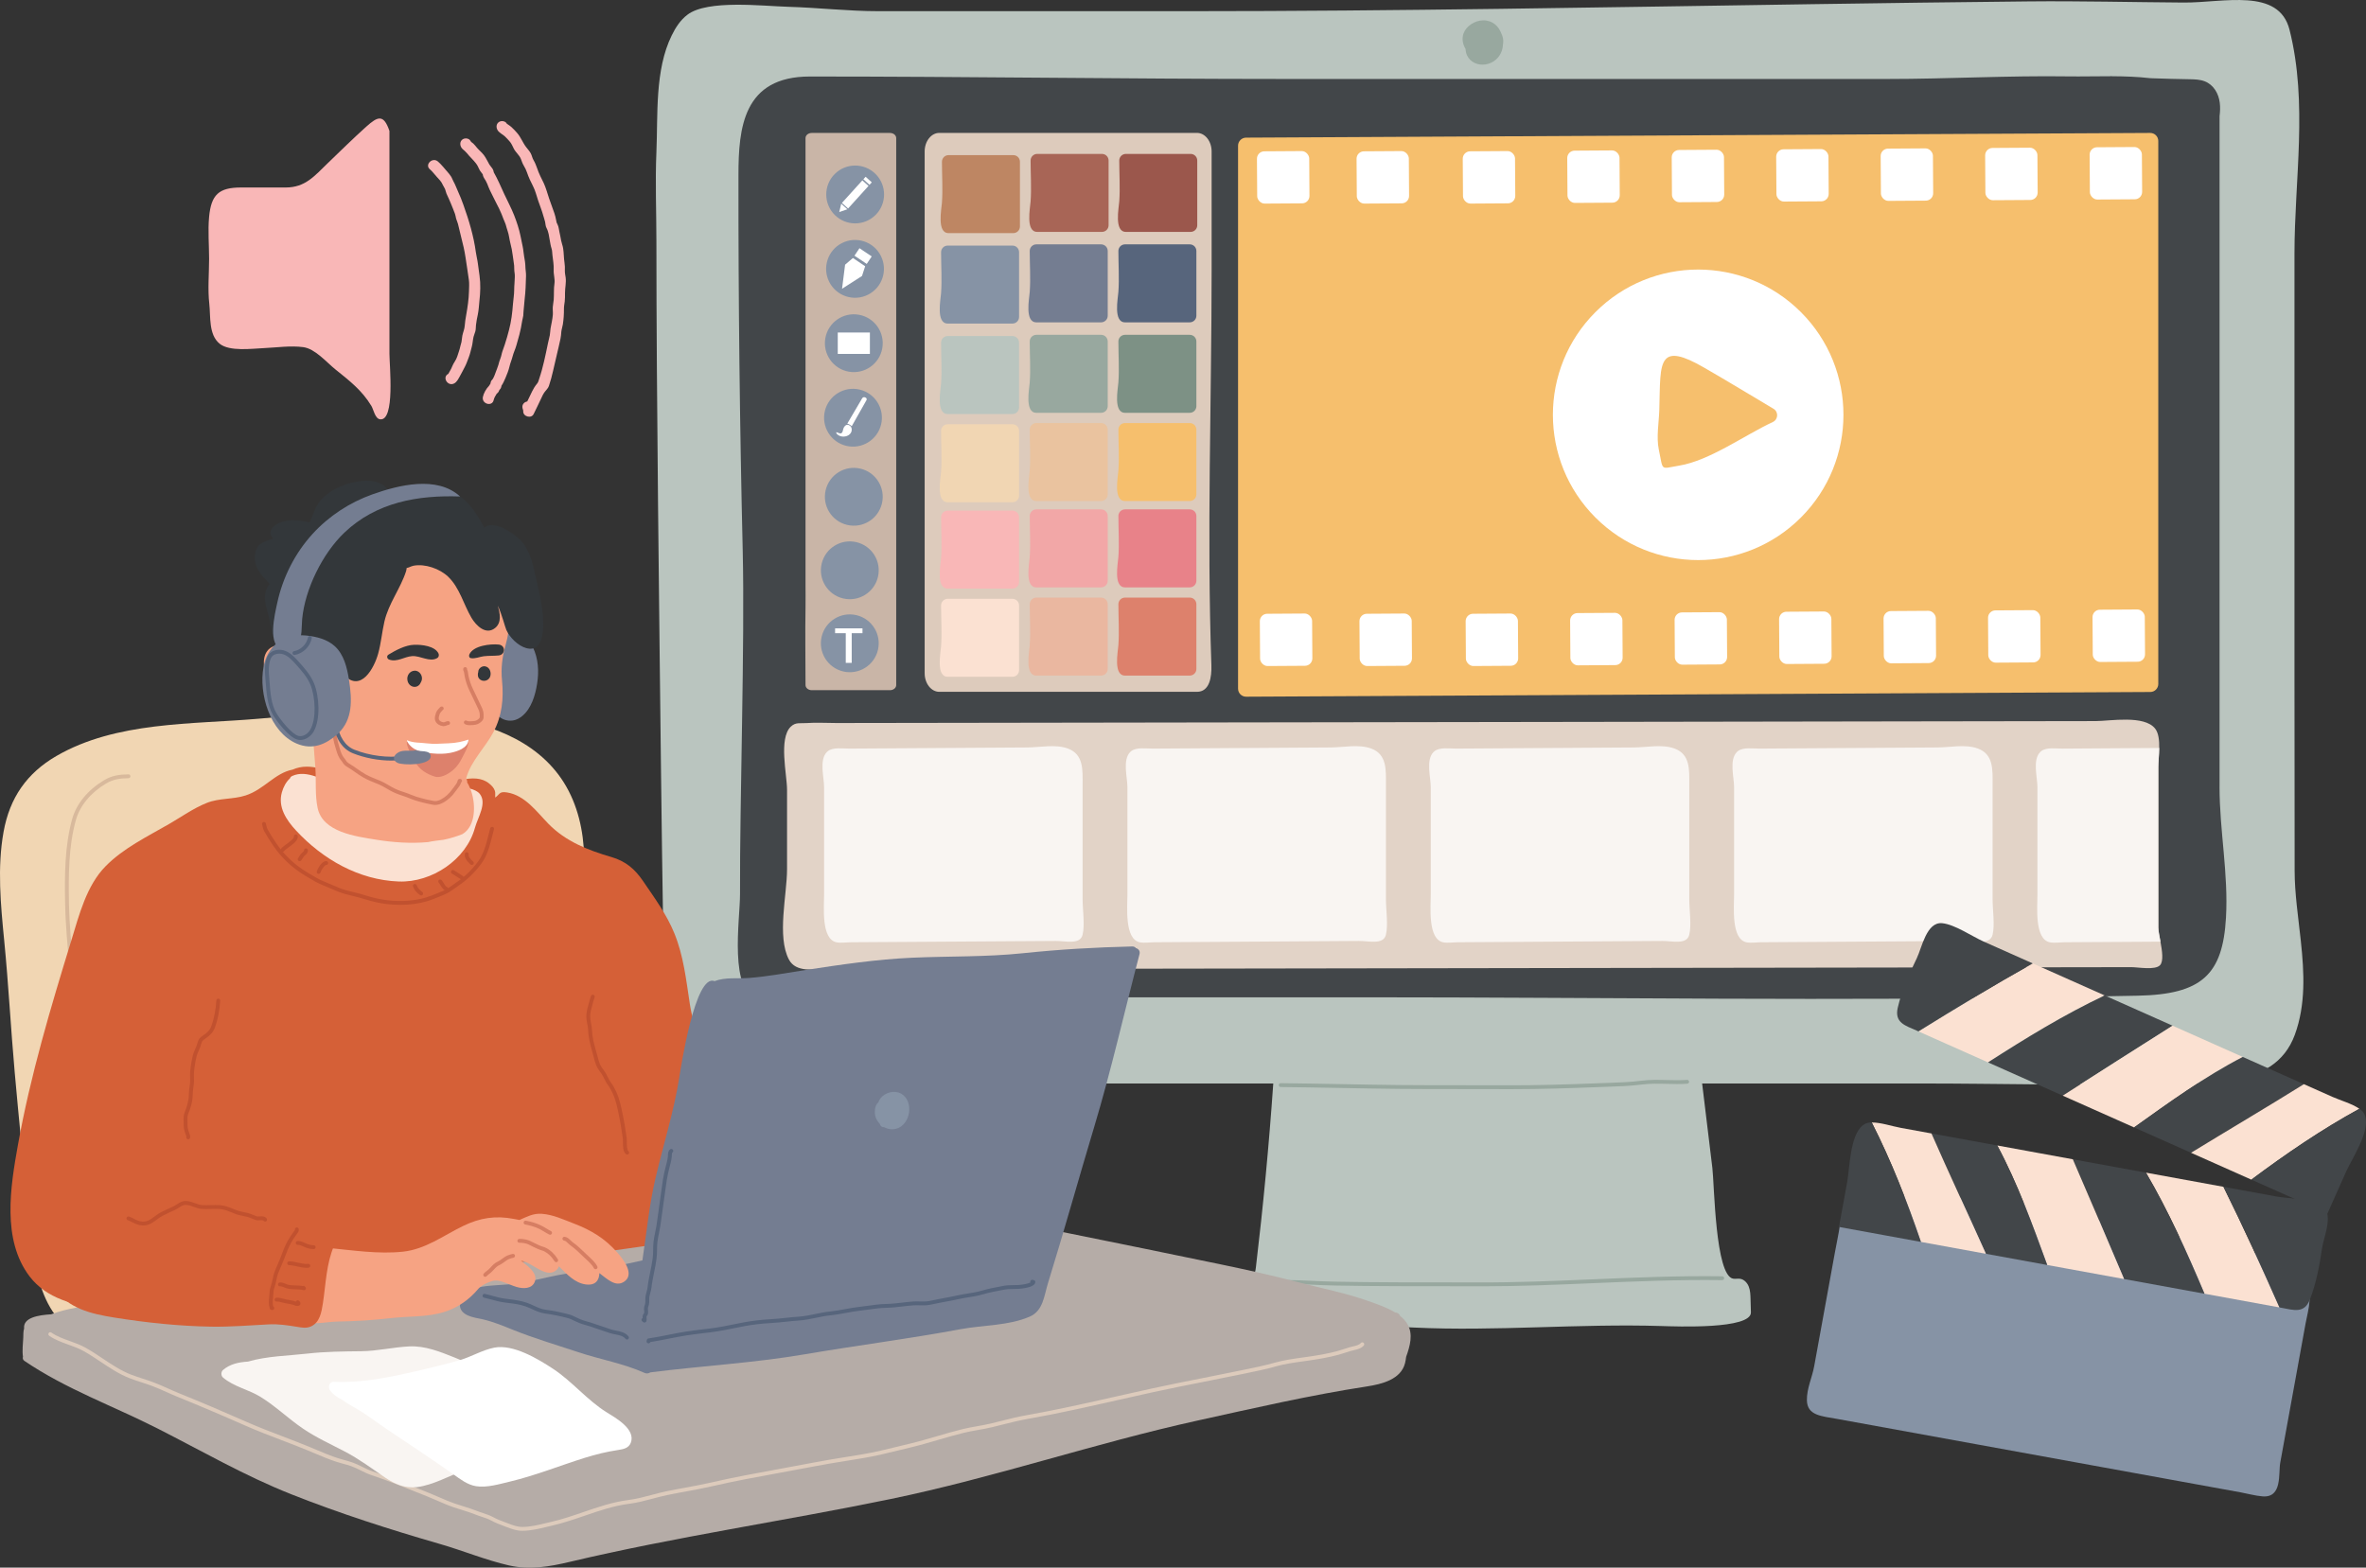 <?xml version="1.0" encoding="UTF-8"?>
<svg id="_レイヤー_2" data-name="レイヤー 2" xmlns="http://www.w3.org/2000/svg" viewBox="0 0 2705.27 1792.64">
  <rect x="0" y="0" width="2705.27" height="1792.64" fill="#333333" stroke="none"/>
  <defs>
    <style>
      .cls-1 {
        fill: #a86556;
      }

      .cls-2 {
        fill: #98a89f;
      }

      .cls-3 {
        fill: #9b574c;
      }

      .cls-4 {
        fill: #f9f5f2;
      }

      .cls-5 {
        fill: #7d9185;
      }

      .cls-6 {
        fill: #f1d6b3;
      }

      .cls-7 {
        fill: #e2d3c7;
      }

      .cls-8 {
        fill: #8693a5;
      }

      .cls-9 {
        fill: #fff;
      }

      .cls-10 {
        fill: #424649;
      }

      .cls-11 {
        fill: #d56037;
      }

      .cls-12 {
        fill: #fbe1d2;
      }

      .cls-13 {
        fill: #f6a383;
      }

      .cls-14 {
        fill: #eac39f;
      }

      .cls-15 {
        fill: #bac5bf;
      }

      .cls-16 {
        fill: #98a89f;
      }

      .cls-17 {
        fill: #f9f5f2;
      }

      .cls-18 {
        fill: #be8663;
      }

      .cls-19 {
        fill: #eab7a0;
      }

      .cls-20 {
        fill: #c9b5a7;
      }

      .cls-21 {
        fill: #d8b99c;
      }

      .cls-22 {
        fill: #dd816c;
      }

      .cls-23 {
        fill: #b5aca7;
      }

      .cls-24 {
        fill: #33373a;
      }

      .cls-25 {
        fill: #747d91;
      }

      .cls-26 {
        fill: #57657c;
      }

      .cls-27 {
        fill: #fbe1d2;
      }

      .cls-28 {
        fill: #bac5bf;
      }

      .cls-29 {
        fill: #f9b7b7;
      }

      .cls-30 {
        fill: #dd816c;
      }

      .cls-31 {
        fill: #8693a5;
      }

      .cls-32 {
        fill: #f6bf6d;
      }

      .cls-33 {
        fill: #f6bf6d;
      }

      .cls-34 {
        fill: #d67e63;
      }

      .cls-35 {
        fill: #c1512f;
      }

      .cls-36 {
        fill: #ddcbbc;
      }

      .cls-37 {
        fill: #f2a7a7;
      }

      .cls-38 {
        fill: #e88289;
      }

      .cls-39 {
        fill: #f9b7b7;
      }
    </style>
  </defs>
  <g id="Illustration">
    <g id="Video_design" data-name="Video design">
      <g>
        <g>
          <path class="cls-15" d="M1957.88,1335.24c2.32,19.19,3.25,123.58,23.83,126.96,2.63.43,5.34-.27,7.97.13,4.57.69,8.17,4.63,9.88,9.03s1.86,9.25,1.99,13.99c.14,5.11.29,10.22.43,15.33.55,19.62-85.64,16.18-102.38,15.66-94.56-2.94-189.21,6.25-283.32,1.72-30.06-1.45-60.13-2.9-90.19-4.34-23.9-1.15-47.8-2.29-71.68-4.04-13.91-1.01-41.59,4.94-53.22-4.58-16.03-13.12.54-42.44,18.95-42.95,3.82-.1,8,.54,11.15-1.66,3.4-2.38,4.2-7.08,4.7-11.27,8.33-69.76,14.95-139.74,19.84-209.84,1.76-25.24,1.04-59.8,13.93-82.34,11.42-19.97,37.36-27.94,57.52-34.71,53.29-17.9,109.09-26.37,164.7-33.75,50.52-6.7,102.06-12.54,152.15-3.02,30.67,5.83,72.92,24.93,87.12,55.98,4.27,9.34,5.56,19.77,6.8,30,6.61,54.57,13.21,109.15,19.82,163.72Z"/>
          <path class="cls-16" d="M1695.23,1470.91c-2.52,0-5.04,0-7.55-.02-17.02-.09-34.03-.09-51.05-.09-24.64,0-50.13,0-75.21-.28l-4.86-.06c-19.1-.22-38.84-.44-58.24-1.46-7.87-.41-15.91-.6-23.69-.77-12.54-.28-25.5-.58-38.3-1.84-1.21-.12-2.1-1.2-1.98-2.41.12-1.21,1.2-2.1,2.41-1.98,12.63,1.25,25.51,1.54,37.97,1.82,7.81.18,15.88.36,23.82.78,19.3,1.01,39,1.24,58.05,1.45l4.87.06c25.05.29,50.52.29,75.16.28,17.01,0,34.05,0,51.07.08,44.62.23,90.06-1.69,134.03-3.56,48.31-2.05,98.27-4.17,147.49-3.45,1.22.02,2.19,1.02,2.17,2.24-.02,1.22-1.08,2.15-2.24,2.17-49.08-.72-98.98,1.4-147.24,3.45-41.55,1.76-84.43,3.58-126.69,3.58Z"/>
          <g>
            <path class="cls-15" d="M2630.79,1076.33c-2.96-27.47-7.13-54.76-7.12-80.8.05-73.1-.18-146.2-.18-219.3v-486.09c0-85.06,15.54-171.87-5.64-256.03-12.24-48.64-75.52-30.88-121.05-31.19-59.07-.4-118.13-1.9-177.2-1.32-82.75.8-165.5,1.95-248.25,3.18-237.06,3.55-474.13,8-711.24,8h-355.84c-34.42,0-68.86-4.04-103.26-5.02-28.97-.83-91.94-8.38-114.9,8.99-8.33,6.3-13.75,14.94-18.06,23.72-19.55,39.75-15.68,90.98-17.52,133.51-1.46,33.93,0,68.15,0,102.1,0,177.95,3.25,425.72,5.24,604.04.7,62.62,1.62,125.23,2.6,187.85.55,35.04-17.65,124.02,22.59,146.89,32.1,18.25,105.89,18.16,145.82,23.07,23.65,2.91,49.1,1.07,72.99,1.07h1199.41c83.8,0,167.78,2.44,251.57.35,66.37-1.65,149.33,9.08,173.16-56.14,12.55-34.35,10.76-70.76,6.87-106.85Z"/>
            <path class="cls-16" d="M1716.71,38.46c-3.09-8.42-9.97-15.24-20.73-15.2-9.79.03-19.69,6.66-22.63,15.08-2.1,6.04-.82,12.32,2.38,17.72.09,2.53.65,5.06,1.73,7.35,3.64,7.74,12.3,11.72,21.39,10.21,9.06-1.51,15.76-7.83,18.39-15.68.83-2.48,1.27-5.19,1.34-7.97.04-.32.12-.64.15-.97.36-3.7-.38-7.34-2.02-10.53Z"/>
          </g>
          <path class="cls-10" d="M2537.83,899.94V132.87c1.33-10.33.91-21.12-5.01-30.06-2.9-4.39-6.9-7.84-11.82-9.78-5.45-2.14-11.44-2.33-17.22-2.42-14.27-.24-28.53-.57-42.79-1.11-.86-.03-1.72-.08-2.58-.11-14.11-1.63-28.65-2.12-43.04-2.2-.68-.04-1.37-.07-2.05-.12-.3-.02-.56.03-.78.11-16.43-.03-32.62.39-47.68.17-68.83-1.01-137.62,2.95-206.45,2.95h-690.41c-180.74,0-361.61-2.81-542.05-2.81-76.24,0-81.54,58.71-81.6,112.59-.16,143.08,1.47,286.17,4.87,429.22,2.53,106.41-3.47,286.77-3.08,393.18.11,28.97-13.72,113.15,22.12,121.83,43.23,10.47,104.95-3.87,149.94-3.87h541.29c271.8,0,544.56,4.45,815.97-.57,8.36-.15,16.71-.31,25.07-.46,14.46-.27,28.92-.53,43.38-.8,73.89-1.37,97.55-24.31,101.27-89.25,2.87-50.01-7.37-99.52-7.37-149.41Z"/>
          <path class="cls-16" d="M1728.56,1245.5c-2.53,0-5.06,0-7.59-.02-17.02-.09-34.03-.09-51.05-.08-22.86,0-46.48,0-69.73-.22-22.72-.22-45.71-.65-67.94-1.06-22.22-.41-45.19-.84-67.94-1.06-1.22-.01-2.2-1.01-2.18-2.23.01-1.21,1-2.18,2.2-2.18h.02c22.77.22,45.75.65,67.98,1.06,22.22.41,45.2.84,67.91,1.06,23.23.23,46.83.23,69.69.22,17.03,0,34.05,0,51.07.08,36.01.18,71.91-1,105.34-2.31,3.41-.13,6.83-.25,10.24-.36,13.3-.44,27.06-.9,40.44-2.61,9.73-1.24,19.45-1,28.86-.76,7.53.19,15.31.39,23.03-.18,1.23-.11,2.27.82,2.36,2.04.09,1.21-.82,2.27-2.04,2.36-7.94.59-15.84.39-23.47.19-9.24-.23-18.8-.48-28.19.72-13.59,1.74-27.45,2.2-40.85,2.64-3.41.11-6.81.23-10.22.36-31.13,1.22-64.41,2.33-97.94,2.33Z"/>
        </g>
        <g>
          <g>
            <path class="cls-33" d="M1415.59,166.58v620.94c0,5.09,4.14,9.2,9.22,9.18l1033.83-5.39c5.05-.03,9.13-4.13,9.13-9.18V161.2c0-5.09-4.14-9.2-9.22-9.18l-1033.83,5.38c-5.05.03-9.13,4.13-9.13,9.18Z"/>
            <g>
              <circle class="cls-9" cx="1941.68" cy="474.36" r="166.11" transform="translate(233.28 1511.91) rotate(-45)"/>
              <path class="cls-33" d="M1904.65,410.7c-7.64,8.25-6.51,29.49-7.42,58.34-.46,14.36-3.52,30.83-.57,44.97,5.3,25.43,1.28,22.01,23.3,18.44,34.55-5.6,74.98-34.93,107.07-49.87,6.25-2.91,6.69-11.63.76-15.15-26.49-15.74-52.83-31.78-79.53-47.17-24.79-14.29-37.24-16.43-43.61-9.56Z"/>
            </g>
            <g>
              <rect class="cls-9" x="1672.64" y="172.95" width="59.77" height="59.77" rx="8.46" ry="8.46" transform="translate(-1.27 10.94) rotate(-.37)"/>
              <rect class="cls-9" x="1792.1" y="172.19" width="59.77" height="59.77" rx="8.46" ry="8.46" transform="translate(-1.26 11.71) rotate(-.37)"/>
              <rect class="cls-9" x="1911.56" y="171.42" width="59.77" height="59.77" rx="8.46" ry="8.46" transform="translate(-1.25 12.48) rotate(-.37)"/>
              <rect class="cls-9" x="2031.02" y="170.65" width="59.77" height="59.77" rx="8.46" ry="8.46" transform="translate(-1.25 13.24) rotate(-.37)"/>
              <rect class="cls-9" x="2150.48" y="169.88" width="59.77" height="59.77" rx="8.46" ry="8.46" transform="translate(-1.24 14.01) rotate(-.37)"/>
              <rect class="cls-9" x="2269.94" y="169.12" width="59.77" height="59.77" rx="8.46" ry="8.46" transform="translate(-1.23 14.78) rotate(-.37)"/>
              <rect class="cls-9" x="2389.4" y="168.35" width="59.77" height="59.77" rx="8.46" ry="8.46" transform="translate(-1.22 15.54) rotate(-.37)"/>
            </g>
            <g>
              <rect class="cls-9" x="1675.93" y="701.77" width="59.77" height="59.77" rx="8.46" ry="8.46" transform="translate(-4.66 10.97) rotate(-.37)"/>
              <rect class="cls-9" x="1551.22" y="172.95" width="59.77" height="59.77" rx="8.46" ry="8.46" transform="translate(-1.27 10.16) rotate(-.37)"/>
              <rect class="cls-9" x="1554.51" y="701.77" width="59.77" height="59.77" rx="8.46" ry="8.46" transform="translate(-4.67 10.19) rotate(-.37)"/>
              <rect class="cls-9" x="1437.32" y="172.95" width="59.77" height="59.77" rx="8.46" ry="8.46" transform="translate(-1.27 9.43) rotate(-.37)"/>
              <rect class="cls-9" x="1440.61" y="701.77" width="59.77" height="59.77" rx="8.46" ry="8.46" transform="translate(-4.67 9.46) rotate(-.37)"/>
              <rect class="cls-9" x="1795.39" y="701" width="59.77" height="59.77" rx="8.46" ry="8.46" transform="translate(-4.66 11.74) rotate(-.37)"/>
              <rect class="cls-9" x="1914.85" y="700.23" width="59.77" height="59.77" rx="8.46" ry="8.46" transform="translate(-4.65 12.51) rotate(-.37)"/>
              <rect class="cls-9" x="2034.31" y="699.47" width="59.77" height="59.77" rx="8.46" ry="8.46" transform="translate(-4.64 13.27) rotate(-.37)"/>
              <rect class="cls-9" x="2153.77" y="698.7" width="59.77" height="59.77" rx="8.46" ry="8.46" transform="translate(-4.64 14.04) rotate(-.37)"/>
              <rect class="cls-9" x="2273.23" y="697.93" width="59.77" height="59.77" rx="8.46" ry="8.46" transform="translate(-4.63 14.81) rotate(-.37)"/>
              <rect class="cls-9" x="2392.69" y="697.16" width="59.77" height="59.77" rx="8.46" ry="8.46" transform="translate(-4.62 15.58) rotate(-.37)"/>
            </g>
          </g>
          <g>
            <path class="cls-20" d="M1017.6,789.25h-89.45c-3.93,0-7.12-2.61-7.12-5.83,0-29.73-.52-59.28,0-88.92.15-8.54,0-17.08,0-25.62V157.86c0-3.21,3.17-5.82,7.08-5.83,29.91-.13,59.73,0,89.49,0,3.93,0,7.12,2.61,7.12,5.83v625.56c0,3.22-3.19,5.83-7.12,5.83Z"/>
            <g>
              <circle class="cls-31" cx="977.65" cy="307.54" r="33.06" transform="translate(-34.32 469.69) rotate(-26.57)"/>
              <g>
                <rect class="cls-9" x="978.39" y="287.7" width="16.87" height="10.3" transform="translate(329.88 -499.63) rotate(33.81)"/>
                <polygon class="cls-9" points="975.21 295.04 989.23 304.43 985.62 315.58 962.8 330.19 966.27 302.68 975.21 295.04"/>
              </g>
            </g>
            <g>
              <circle class="cls-31" cx="976.27" cy="392.48" r="33.06" transform="translate(420.36 1285.85) rotate(-80.01)"/>
              <rect class="cls-9" x="957.9" y="380.23" width="36.74" height="24.49"/>
            </g>
            <g>
              <circle class="cls-31" cx="975.33" cy="477.71" r="33.06" transform="translate(286.32 1317.19) rotate(-76.72)"/>
              <g>
                <path class="cls-9" d="M973.84,487.46c-1.43-1.58-3.17-2.46-5.05-3.05l17.06-29.04c.77-1.18,2.33-1.56,3.56-.85l.54.31c.96.55,1.31,1.76.79,2.74l-16.9,29.89Z"/>
                <path class="cls-9" d="M968.98,485.77c-1.83-.02-3.21,1.41-4.24,3.26-1.02,1.82-.82,5.91-3.27,6.56-1.42.37-3.78-1.15-5.22-1.43-.59,2.1,2.82,3.91,4.41,4.5,4.67,1.73,11.68-.23,13.02-5.6.69-2.75-.13-5.46-2.77-6.78-.69-.35-1.33-.5-1.93-.51Z"/>
              </g>
            </g>
            <circle class="cls-31" cx="976.27" cy="568.1" r="33.06" transform="translate(199.07 1387.74) rotate(-76.72)"/>
            <circle class="cls-31" cx="971.69" cy="652.2" r="33.06" transform="translate(113.7 1448.05) rotate(-76.72)"/>
            <g>
              <circle class="cls-31" cx="971.69" cy="735.67" r="33.06" transform="translate(32.45 1512.35) rotate(-76.72)"/>
              <path class="cls-9" d="M986.15,724.08h-12.31v33.94h-6.8v-33.94h-12.2v-5.53h31.31v5.53Z"/>
            </g>
            <g>
              <circle class="cls-31" cx="977.79" cy="222.38" r="33.06" transform="translate(129.14 756.54) rotate(-45)"/>
              <g>
                <rect class="cls-9" x="973.05" y="204.98" width="9.49" height="34.79" transform="translate(402.02 -598.6) rotate(42.14)"/>
                <polygon class="cls-9" points="959.61 242.47 961.84 232.94 968.87 239.31 959.61 242.47"/>
                <rect class="cls-9" x="987.16" y="204.86" width="9.49" height="3.86" transform="translate(395.2 -612.1) rotate(42.14)"/>
              </g>
            </g>
          </g>
          <g>
            <path class="cls-36" d="M1385.37,173.2v135.12c0,150.15-5.6,302.27-.27,452.19.51,14.24-2.27,30.61-16.5,30.61h-294.58c-9.26,0-16.77-9.5-16.77-21.23V173.2c0-11.72,7.51-21.23,16.77-21.23h294.58c9.26,0,16.77,9.5,16.77,21.23Z"/>
            <path class="cls-12" d="M1165.2,692.33c0,24.77,0,49.36,0,74.04,0,4.18-3.39,7.57-7.57,7.57,0,0-73,0-74.03,0-13.59,0-8.12-27.14-7.58-34.8,1.1-15.43,0-31.32,0-46.81,0-4.18,3.39-7.57,7.57-7.57,24.89,0,49.23,0,74.04,0,4.18,0,7.57,3.39,7.57,7.57Z"/>
            <path class="cls-39" d="M1165.2,591.46c0,24.77,0,49.36,0,74.04,0,4.18-3.39,7.57-7.57,7.57h-74.03c-13.59,0-8.12-27.14-7.58-34.8,1.1-15.43,0-31.32,0-46.81,0-4.18,3.39-7.57,7.57-7.57,24.89,0,49.23,0,74.04,0,4.18,0,7.57,3.39,7.57,7.57Z"/>
            <path class="cls-6" d="M1165.2,492.72c0,24.77,0,49.36,0,74.04,0,4.18-3.39,7.57-7.57,7.57h-74.03c-13.59,0-8.12-27.14-7.58-34.8,1.1-15.44,0-31.32,0-46.81,0-4.18,3.39-7.57,7.57-7.57,24.89,0,49.23,0,74.04,0,4.18,0,7.57,3.39,7.57,7.57Z"/>
            <path class="cls-28" d="M1165.2,391.84c0,24.77,0,49.36,0,74.04,0,4.18-3.39,7.57-7.57,7.57h-74.03c-13.59,0-8.12-27.14-7.58-34.8,1.1-15.43,0-31.32,0-46.81,0-4.18,3.39-7.57,7.57-7.57,24.89,0,49.23,0,74.04,0,4.18,0,7.57,3.39,7.57,7.57Z"/>
            <path class="cls-8" d="M1165.2,288.4c0,24.77,0,49.36,0,74.04,0,4.18-3.39,7.57-7.57,7.57h-74.03c-13.59,0-8.12-27.14-7.58-34.8,1.1-15.44,0-31.32,0-46.81,0-4.18,3.39-7.57,7.57-7.57,24.89,0,49.23,0,74.04,0,4.18,0,7.57,3.39,7.57,7.57Z"/>
            <path class="cls-19" d="M1266.57,690.94c0,24.77,0,49.36,0,74.04,0,4.18-3.39,7.57-7.57,7.57h-74.03c-13.59,0-8.12-27.14-7.58-34.8,1.1-15.43,0-31.32,0-46.81,0-4.18,3.39-7.57,7.57-7.57,24.89,0,49.23,0,74.04,0,4.18,0,7.57,3.39,7.57,7.57Z"/>
            <path class="cls-37" d="M1266.57,590.06c0,24.77,0,49.36,0,74.04,0,4.18-3.39,7.57-7.57,7.57h-74.03c-13.59,0-8.12-27.14-7.58-34.8,1.1-15.43,0-31.32,0-46.81,0-4.18,3.39-7.57,7.57-7.57,24.89,0,49.23,0,74.04,0,4.18,0,7.57,3.39,7.57,7.57Z"/>
            <path class="cls-14" d="M1266.57,491.32c0,24.77,0,49.36,0,74.04,0,4.18-3.39,7.57-7.57,7.57h-74.03c-13.59,0-8.12-27.14-7.58-34.8,1.1-15.43,0-31.32,0-46.81,0-4.18,3.39-7.57,7.57-7.57,24.89,0,49.23,0,74.04,0,4.18,0,7.57,3.39,7.57,7.57Z"/>
            <path class="cls-2" d="M1266.57,390.45c0,24.77,0,49.36,0,74.04,0,4.18-3.39,7.57-7.57,7.57h-74.03c-13.59,0-8.12-27.14-7.58-34.8,1.1-15.43,0-31.32,0-46.81,0-4.18,3.39-7.57,7.57-7.57,24.89,0,49.23,0,74.04,0,4.18,0,7.57,3.39,7.57,7.57Z"/>
            <path class="cls-25" d="M1266.57,287c0,24.77,0,49.36,0,74.04,0,4.18-3.39,7.57-7.57,7.57h-74.03c-13.59,0-8.12-27.14-7.58-34.8,1.1-15.43,0-31.32,0-46.81,0-4.18,3.39-7.57,7.57-7.57,24.89,0,49.23,0,74.04,0,4.18,0,7.57,3.39,7.57,7.57Z"/>
            <path class="cls-22" d="M1367.94,690.94c0,24.77,0,49.36,0,74.04,0,4.18-3.39,7.57-7.57,7.57h-74.03c-13.59,0-8.12-27.14-7.58-34.8,1.1-15.43,0-31.32,0-46.81,0-4.18,3.39-7.57,7.57-7.57,24.89,0,49.23,0,74.04,0,4.18,0,7.57,3.39,7.57,7.57Z"/>
            <path class="cls-38" d="M1367.94,590.06c0,24.77,0,49.36,0,74.04,0,4.18-3.39,7.57-7.57,7.57h-74.03c-13.59,0-8.12-27.14-7.58-34.8,1.1-15.43,0-31.32,0-46.81,0-4.18,3.39-7.57,7.57-7.57,24.89,0,49.23,0,74.04,0,4.18,0,7.57,3.39,7.57,7.57Z"/>
            <path class="cls-32" d="M1367.94,491.32c0,24.77,0,49.36,0,74.04,0,4.18-3.39,7.57-7.57,7.57h-74.03c-13.59,0-8.12-27.14-7.58-34.8,1.1-15.43,0-31.32,0-46.81,0-4.18,3.39-7.57,7.57-7.57,24.89,0,49.23,0,74.04,0,4.18,0,7.57,3.39,7.57,7.57Z"/>
            <path class="cls-5" d="M1367.94,390.45c0,24.77,0,49.36,0,74.04,0,4.18-3.39,7.57-7.57,7.57h-74.03c-13.59,0-8.12-27.14-7.58-34.8,1.1-15.43,0-31.32,0-46.81,0-4.18,3.39-7.57,7.57-7.57,24.89,0,49.23,0,74.04,0,4.18,0,7.57,3.39,7.57,7.57Z"/>
            <path class="cls-26" d="M1367.94,287c0,24.77,0,49.36,0,74.04,0,4.18-3.39,7.57-7.57,7.57h-74.03c-13.59,0-8.12-27.14-7.58-34.8,1.1-15.43,0-31.32,0-46.81,0-4.18,3.39-7.57,7.57-7.57,24.89,0,49.23,0,74.04,0,4.18,0,7.57,3.39,7.57,7.57Z"/>
            <path class="cls-18" d="M1166.19,184.96c0,24.77,0,49.36,0,74.04,0,4.18-3.39,7.57-7.57,7.57h-74.03c-13.59,0-8.12-27.14-7.58-34.8,1.1-15.43,0-31.32,0-46.81,0-4.18,3.39-7.57,7.57-7.57,24.89,0,49.23,0,74.04,0,4.18,0,7.57,3.39,7.57,7.57Z"/>
            <path class="cls-1" d="M1267.56,183.57c0,24.77,0,49.36,0,74.04,0,4.18-3.39,7.57-7.57,7.57h-74.03c-13.59,0-8.12-27.14-7.58-34.8,1.1-15.43,0-31.32,0-46.81,0-4.18,3.39-7.57,7.57-7.57,24.89,0,49.23,0,74.04,0,4.18,0,7.57,3.39,7.57,7.57Z"/>
            <path class="cls-3" d="M1368.93,183.57c0,24.77,0,49.36,0,74.04,0,4.18-3.39,7.57-7.57,7.57h-74.03c-13.59,0-8.12-27.14-7.58-34.8,1.1-15.43,0-31.32,0-46.81,0-4.18,3.39-7.57,7.57-7.57,24.89,0,49.23,0,74.04,0,4.18,0,7.57,3.39,7.57,7.57Z"/>
          </g>
          <g>
            <path class="cls-7" d="M2469.79,1103.69c-5.46,6.01-25.17,2.28-32.79,2.28-79.92.12-159.81.25-239.71.37-128.32.2-256.66.4-384.97.59-139.58.2-279.17.42-418.75.65-113.7.17-227.39.35-341.09.52-35.52.05-71.06.1-106.57.17-15.31,0-35.91,4.15-43.88-11.02-13.9-26.43-2.16-74.14-2.13-103.12v-91.01c0-17.13-9.85-58.55,4.29-72.18.02-.02.05-.02.07-.05,5.48-5.24,10.52-3.52,17.45-4.02,11.49-.84,23.35-.05,34.9-.07,37.03-.05,74.09-.1,111.14-.17,113.87-.17,227.72-.35,341.59-.52,137.45-.2,274.92-.42,412.37-.62,125.79-.2,251.55-.4,377.33-.6,65.67-.1,131.34-.2,197.02-.3,16.41-.03,55.87-7.25,68.18,8.69,3.9,5.06,4.72,13.45,4.59,22.06-.1,8.04-1.04,16.28-1.04,22.01-.02,40.28,0,80.59,0,120.9v62.4c0,3.6,1.27,9.66,2.46,16.16,1.94,10.57,3.7,22.31-.45,26.88Z"/>
            <path class="cls-4" d="M945.57,859.85c-9.19,8.98-3.3,29.2-3.3,40.14v122.77c0,13.96-3.62,51.51,14.41,54.84,5.05.93,11.24-.06,16.38-.09,14.93-.1,29.87-.19,44.8-.29,63.04-.4,126.07-.81,189.11-1.21,11.23-.07,27.94,4.65,30.82-6.96,2.8-11.27.07-28.55.07-40.58v-131.33c0-16.42,1.34-34.53-16.91-41.19-14.23-5.19-31.53-1.3-46.26-1.21-47.96.31-95.92.62-143.88.92-19.87.13-39.75.26-59.62.38-7.35.05-18.78-1.87-24.75,3.03-.3.25-.58.5-.86.77Z"/>
            <path class="cls-4" d="M1292.39,859.85c-9.19,8.98-3.3,29.2-3.3,40.14v122.77c0,13.96-3.62,51.51,14.41,54.84,5.05.93,11.24-.06,16.38-.09,14.93-.1,29.87-.19,44.8-.29,63.04-.4,126.07-.81,189.11-1.21,11.23-.07,27.94,4.65,30.82-6.96,2.8-11.27.06-28.55.06-40.58v-131.33c0-16.42,1.34-34.53-16.91-41.19-14.23-5.19-31.53-1.3-46.26-1.21-47.96.31-95.92.62-143.88.92-19.87.13-39.75.26-59.62.38-7.35.05-18.78-1.87-24.75,3.03-.3.25-.58.5-.86.77Z"/>
            <path class="cls-4" d="M1639.22,859.85c-9.19,8.98-3.3,29.2-3.3,40.14v122.77c0,13.96-3.62,51.51,14.41,54.84,5.05.93,11.24-.06,16.38-.09,14.93-.1,29.87-.19,44.8-.29,63.04-.4,126.07-.81,189.11-1.21,11.23-.07,27.94,4.65,30.82-6.96,2.8-11.27.07-28.55.07-40.58v-131.33c0-16.42,1.34-34.53-16.91-41.19-14.23-5.19-31.53-1.3-46.26-1.21-47.96.31-95.92.62-143.88.92-19.87.13-39.75.26-59.62.38-7.35.05-18.78-1.87-24.75,3.03-.3.25-.58.5-.86.77Z"/>
            <path class="cls-4" d="M1986.05,859.85c-9.19,8.98-3.3,29.2-3.3,40.14v122.77c0,13.96-3.62,51.51,14.41,54.84,5.05.93,11.24-.06,16.38-.09,14.93-.1,29.87-.19,44.8-.29,63.04-.4,126.07-.81,189.11-1.21,11.23-.07,27.94,4.65,30.82-6.96,2.8-11.27.06-28.55.06-40.58v-131.33c0-16.42,1.34-34.53-16.91-41.19-14.23-5.19-31.53-1.3-46.26-1.21-47.96.31-95.92.62-143.88.92-19.87.13-39.75.26-59.62.38-7.35.05-18.78-1.87-24.75,3.03-.3.25-.58.5-.86.77Z"/>
            <path class="cls-4" d="M2470.24,1076.81c-21.69.15-43.38.27-65.08.42-14.94.1-29.86.2-44.8.27-5.14.05-11.32,1.04-16.38.1-18.02-3.33-14.39-40.88-14.39-54.85v-122.76c0-10.95-5.91-31.17,3.28-40.13.27-.27.57-.52.87-.77,5.98-4.91,17.4-2.98,24.75-3.03,19.88-.15,39.76-.27,59.62-.4,16.9-.1,33.83-.22,50.73-.32-.1,8.04-1.04,16.28-1.04,22.01-.02,40.28,0,80.59,0,120.9v62.4c0,3.6,1.27,9.66,2.46,16.16Z"/>
          </g>
        </g>
      </g>
      <g>
        <path class="cls-8" d="M2609.08,1446.84c6.87,4.17,19.61,9.97,24.35,15.9,12.65,15.81,5.82,33.85,2.72,50.91-6.43,35.35-12.87,70.7-19.3,106.05-3.22,17.67-6.43,35.35-9.65,53.03-2.23,12.25,2.6,40.05-20,38.42-8.25-.6-17.13-3.12-25.29-4.61-27.22-4.95-54.44-9.91-81.66-14.86-73.71-13.42-147.42-26.84-221.13-40.25-52.71-9.6-105.42-19.19-158.13-28.79-18-3.28-34.75-3.72-34.99-21.52-.18-13.44,5.96-25.77,8.33-38.74,3.81-20.93,7.62-41.85,11.43-62.78,4.05-22.24,8.1-44.47,12.14-66.71,1.98-10.89,4.39-21.77,5.96-32.73,1.76-12.33,9.72-15.36,23.63-20.05,3.12-1.05,8.95-.95,11.44-2.66,4.78-3.28,1.5-5.45,9.06-7.83,9.07-2.86,22.31-2.12,32.11-1.92,28.21.56,56.77,1.51,85.03,3.2,33.75,2.02,68.71,6.1,101.4,15.45,33.43,9.56,65.59,18.56,100.2,24.24,33.17,5.44,66.87,9.12,99.11,18.78,14.5,4.35,30.26,9.58,43.26,17.47Z"/>
        <g>
          <path class="cls-27" d="M2324.23,1101.7c-44.3,24.81-87.57,50.97-130.72,77.72,10.32,4.6,20.65,9.2,30.97,13.79,16.21,7.22,32.42,14.44,48.63,21.65,43.37-27.82,87.16-54.72,133.39-76.53-27.42-12.21-54.85-24.42-82.27-36.64Z"/>
          <path class="cls-10" d="M2406.5,1138.34c-46.23,21.81-90.02,48.71-133.39,76.53,28.46,12.67,56.92,25.35,85.38,38.02,41.53-26.78,83.49-53.18,125.64-79.98-25.88-11.52-51.76-23.05-77.63-34.57Z"/>
          <path class="cls-27" d="M2530.92,1193.75c-15.6-6.94-31.19-13.89-46.79-20.83-42.15,26.8-84.11,53.2-125.64,79.98,21.03,9.36,42.05,18.73,63.07,28.09,6.18,2.75,12.35,5.5,18.53,8.25,40.34-28.77,80.33-57.82,124.29-80.58-11.16-4.97-22.31-9.94-33.47-14.9Z"/>
          <path class="cls-10" d="M2634.25,1239.76c-1.87-.83-3.73-1.66-5.6-2.49-21.42-9.54-42.84-19.08-64.26-28.62-43.96,22.76-83.95,51.81-124.29,80.58,21.7,9.67,43.41,19.33,65.11,29,42.94-26.32,86.5-51.91,129.04-78.47Z"/>
          <path class="cls-27" d="M2697.71,1267.92c-8.49-5.9-21.47-9.47-30.86-13.64-10.87-4.84-21.73-9.68-32.6-14.52-42.53,26.56-86.1,52.14-129.04,78.47,22.99,10.24,45.98,20.48,68.97,30.72,39.52-29.48,80.23-57.36,123.52-81.02Z"/>
          <path class="cls-10" d="M2699.02,1268.81c-.41-.31-.88-.59-1.31-.89-43.29,23.66-84,51.54-123.52,81.02,12.59,5.6,25.17,11.21,37.76,16.81,2.56,1.14,49.26,21.94,49.26,21.94,7.16-16.07,14.31-32.14,21.47-48.21,6-13.47,27.31-45.28,21.65-63.07-.95-2.98-2.65-5.56-5.3-7.6Z"/>
          <path class="cls-10" d="M2193.52,1179.42c43.15-26.75,86.42-52.91,130.72-77.72-1.96-.87-3.92-1.75-5.88-2.62-16.8-7.48-33.6-14.96-50.4-22.45-13.48-6-32.67-19.45-47.26-20.93-17.92-1.82-23.21,28.02-29.06,40.07-8.82,18.18-17.17,36.79-21.75,56.56-4,17.29,8.68,20.43,21.83,26.28.6.27,1.2.54,1.8.8Z"/>
        </g>
        <g>
          <path class="cls-27" d="M2542.27,1357.14c22.57,45.48,43.52,91.5,64.05,137.93-11.12-2.03-22.23-4.06-33.35-6.09-17.45-3.19-34.91-6.38-52.36-9.57-20.1-47.44-41.07-94.36-66.93-138.46,29.53,5.4,59.06,10.79,88.59,16.19Z"/>
          <path class="cls-10" d="M2453.67,1340.95c25.86,44.09,46.82,91.01,66.93,138.46-30.65-5.6-61.3-11.2-91.94-16.8-19.17-45.54-38.91-91.02-58.58-136.93,27.87,5.09,55.73,10.18,83.6,15.27Z"/>
          <path class="cls-27" d="M2319.69,1316.47c16.79,3.07,33.59,6.14,50.38,9.21,19.68,45.91,39.41,91.39,58.58,136.93-22.64-4.14-45.28-8.27-67.92-12.41-6.65-1.22-13.3-2.43-19.96-3.65-17.06-46.52-33.68-93.07-57.12-136.67,12.01,2.19,24.03,4.39,36.04,6.58Z"/>
          <path class="cls-10" d="M2208.43,1296.14c2.01.37,4.02.73,6.03,1.1,23.07,4.21,46.13,8.43,69.2,12.64,23.44,43.6,40.06,90.15,57.12,136.67-23.37-4.27-46.74-8.54-70.11-12.81-20.59-45.96-42.11-91.67-62.24-137.6Z"/>
          <path class="cls-27" d="M2140.15,1283.58c10.34-.08,23.07,4.3,33.17,6.15,11.7,2.14,23.4,4.28,35.11,6.41,20.13,45.93,41.65,91.64,62.24,137.6-24.76-4.52-49.52-9.05-74.28-13.57-15.98-46.64-33.86-92.63-56.24-136.59Z"/>
          <path class="cls-10" d="M2138.56,1283.57c.51-.03,1.06.01,1.59,0,22.38,43.96,40.26,89.96,56.24,136.59-13.55-2.48-27.1-4.95-40.66-7.43-2.75-.5-53.05-9.69-53.05-9.69,3.16-17.31,6.32-34.61,9.49-51.92,2.65-14.5,3.01-52.79,17.72-64.28,2.46-1.92,5.32-3.09,8.67-3.28Z"/>
          <path class="cls-10" d="M2606.32,1495.07c-20.53-46.43-41.48-92.45-64.05-137.93,2.11.39,4.22.77,6.33,1.16,18.09,3.31,36.18,6.61,54.28,9.92,14.52,2.65,37.94,2.38,50.83,9.4,15.82,8.61,3.35,36.22,1.37,49.48-2.97,19.99-6.59,40.07-13.97,58.96-6.45,16.53-18.7,11.96-32.86,9.38-.65-.12-1.29-.24-1.94-.35Z"/>
        </g>
      </g>
      <g>
        <g>
          <path class="cls-6" d="M670.2,1143.7c-.09-30.24-.59-60.47-1.11-90.71-.48-27.92.38-56.21-1.68-84.06-2.21-29.98-10.92-59.35-29.09-83.36-35.59-47.04-96.38-62.62-151.59-68.33-63.71-6.59-127.99-.81-191.56,4.68-76.13,6.56-162.15,2.95-230.61,42.54-33.78,19.54-53.44,47.76-60.46,86.64-7.41,41.03-3.31,83.43.72,124.61,4.92,50.2,7.54,100.59,12.02,150.83,4.77,53.58,10.19,107.1,15.46,160.63,4.55,46.21,10.87,130.1,68.24,140.15,9.28,1.62,18.48.83,27.46-1.32.09.02.18.04.27.06,25.37,5.28,51.46,4.6,77.11,2.1,26.68-2.6,53.12-7.24,79.78-10.07,26.77-2.84,53.69-3.17,80.43-6.59,26.9-3.45,52.34-10.9,78.69-16.91,26.77-6.11,54.08-9.99,80.36-18.23,37.83-11.87,73.03-33.45,97.52-65.59,23.64-31.02,35.58-69.16,41.24-107.62,7.72-52.48,6.96-106.51,6.8-159.44Z"/>
          <path class="cls-21" d="M110.88,1385.63c-1.21,0-2.19-.97-2.2-2.19-.18-20.74-3.64-41.58-6.98-61.74-1.37-8.24-2.78-16.77-3.96-25.19-3.41-24.44-7.24-52.9-9.45-81.46-.72-9.28-1.41-18.56-2.09-27.84-1.4-18.91-2.85-38.46-4.55-57.66-.62-7.05-1.29-14.11-1.96-21.17-2.34-24.78-4.77-50.41-5.24-75.69-.6-31.85-.46-65.5,8.05-96.05,4.87-17.47,17.8-33.24,36.4-44.4,9.11-5.46,17.47-6.64,28-6.76,1.18-.11,2.22.96,2.23,2.18s-.96,2.22-2.18,2.23c-9.79.12-17.52,1.18-25.78,6.13-17.63,10.57-29.85,25.42-34.42,41.8-8.36,29.97-8.48,63.26-7.89,94.78.47,25.11,2.89,50.65,5.22,75.36.67,7.07,1.34,14.14,1.96,21.2,1.7,19.22,3.15,38.79,4.55,57.72.69,9.28,1.37,18.55,2.09,27.83,2.2,28.43,6.01,56.81,9.42,81.19,1.17,8.36,2.58,16.86,3.94,25.08,3.37,20.33,6.86,41.34,7.04,62.43.01,1.22-.97,2.21-2.19,2.22h-.02Z"/>
        </g>
        <g>
          <g>
            <path class="cls-11" d="M812.42,1232.51c-6.87-28.47-19.15-55.24-23.64-84.31-4.28-27.7-7.09-54.91-17.79-81.11-8.83-21.61-22.5-40.11-35.52-59.28-9.54-14.05-19.91-22.94-36.41-27.77-26.61-7.78-52.21-17.73-72.01-38.02-13.48-13.81-26.68-32.51-47.12-35.8-9.16-1.48-8.04,1.7-13.67,5.83,0-.02,0-.03,0-.05-.27-2.44.38-5.07-.37-7.5-1.13-3.64-3.7-6.14-6.57-8.51-16.79-13.84-45.35.86-63.57,4.87-17.87,3.94-36.38,6.41-54.55,3.11-14.68-2.67-28.58-8.52-42.58-13.51-21.33-7.61-43.15-19.72-64.14-10.35-20.26,3.89-32.46,22.65-53.59,29.49-14.57,4.72-30.05,2.81-44.52,8.59-15.44,6.17-29.05,16.02-43.39,24.29-24.88,14.36-51.68,27.29-72.13,47.97-22.04,22.28-30.36,56.02-39.34,85.17-23.63,76.76-46.76,154.28-60.97,233.44-8.59,47.85-18.61,108.65,13.29,150.54,19.56,25.68,51.62,33.36,82.2,36.56,40.62,4.25,81.47-.92,122.16-1.55,17.63,8.65,38.88,2.68,57.55.8,29.72-3,59.77-2.52,89.59-3.51,61.49-2.04,122.83-9.31,184.17-13.81,54.01-3.96,109.77-10.84,162.31-24.31,37.01-9.49,74.13-27.88,88-66.07,17.75-48.87,4.35-106.54-7.4-155.2Z"/>
            <g>
              <path class="cls-35" d="M457.37,1034.7c-4.94,0-9.94-.28-14.88-.86-8.26-.97-17.06-2.9-25.43-5.61-4.63-1.49-9.14-2.59-13.91-3.76-2.74-.67-5.49-1.34-8.28-2.09-5.69-1.54-11.15-3.92-16.42-6.22-2.77-1.21-5.63-2.46-8.45-3.55-6.74-2.61-12.96-6.37-18.97-10.02l-2.36-1.42c-14.61-8.79-26.8-20.26-36.23-34.1-3.86-5.66-7.25-11.06-10.07-16.05-1.37-2.41-1.75-4.2-2.15-6.09-.15-.68-.3-1.4-.52-2.21-.32-1.18.38-2.38,1.56-2.7,1.17-.32,2.38.38,2.7,1.56.24.89.41,1.68.57,2.43.37,1.75.64,3.01,1.68,4.83,2.77,4.88,6.09,10.18,9.88,15.74,9.07,13.31,20.8,24.35,34.86,32.81l2.37,1.43c5.85,3.54,11.9,7.21,18.28,9.68,2.91,1.13,5.81,2.39,8.62,3.62,5.13,2.24,10.43,4.56,15.81,6.01,2.75.74,5.47,1.4,8.17,2.07,4.64,1.13,9.44,2.3,14.22,3.85,8.11,2.61,16.61,4.49,24.59,5.42,15.39,1.8,31.44.65,44.01-3.14,4.89-1.48,9.86-3.53,14.67-5.52,1.52-.63,3.04-1.26,4.55-1.86,4.24-1.7,7.71-4.24,11.4-6.92,1.53-1.12,3.08-2.24,4.71-3.33,8.84-5.9,16.99-13.8,24.23-23.46,6.55-8.74,9.34-19.86,12.04-30.62.63-2.52,1.26-5.02,1.93-7.47.32-1.17,1.53-1.86,2.71-1.55,1.17.32,1.87,1.53,1.55,2.71-.66,2.43-1.28,4.9-1.91,7.39-2.8,11.18-5.7,22.75-12.78,32.19-7.54,10.07-16.06,18.3-25.32,24.49-1.57,1.05-3.07,2.14-4.56,3.23-3.74,2.72-7.6,5.54-12.35,7.45-1.5.6-3,1.22-4.51,1.85-4.91,2.03-9.98,4.12-15.08,5.66-9.08,2.74-19.86,4.16-30.93,4.16Z"/>
              <path class="cls-35" d="M323.03,974.17c-.46,0-.93-.15-1.33-.45-.97-.74-1.16-2.12-.42-3.09,1.33-1.75,3.72-3.49,6.48-5.51,3.4-2.49,8.55-6.24,8.31-8.46-.13-1.21.74-2.3,1.95-2.43,1.21-.13,2.3.74,2.43,1.95.52,4.76-4.87,8.69-10.09,12.5-2.28,1.66-4.63,3.38-5.57,4.62-.43.57-1.09.87-1.76.87Z"/>
              <path class="cls-35" d="M342.6,984.77c-.53,0-1.05-.19-1.47-.57-.91-.82-.98-2.21-.16-3.11.52-.57.93-1.28,1.36-2.02.48-.82,1.02-1.74,1.78-2.62.53-.61,1.14-1.13,1.73-1.64,1.12-.96,1.86-1.63,1.81-2.27-.08-1.21.84-2.27,2.05-2.35,1.18-.11,2.26.84,2.35,2.05.19,2.89-1.86,4.64-3.35,5.92-.48.41-.94.8-1.24,1.15-.5.58-.89,1.26-1.31,1.98-.5.86-1.07,1.83-1.89,2.74-.44.48-1.04.73-1.64.73Z"/>
              <path class="cls-35" d="M364.32,999.29c-.22,0-.45-.03-.67-.1-1.16-.37-1.8-1.61-1.43-2.77.84-2.66,5.53-12.02,10.9-11.7,1.22.06,2.15,1.09,2.09,2.31-.06,1.22-1.11,2.18-2.31,2.09-1.63-.03-5.41,5.28-6.48,8.63-.3.94-1.17,1.54-2.1,1.54Z"/>
              <path class="cls-35" d="M481.59,1023.98c-.45,0-.91-.14-1.3-.42-3.72-2.72-6.36-5.3-8.01-9.73-.42-1.14.16-2.41,1.3-2.83,1.14-.42,2.41.16,2.83,1.3,1.27,3.41,3.33,5.41,6.47,7.7.98.72,1.2,2.1.48,3.08-.43.59-1.1.9-1.78.9Z"/>
              <path class="cls-35" d="M510.55,1018.82c-.32,0-.64-.07-.95-.21-2.98-1.42-4.54-3.98-5.92-6.24-.67-1.1-1.3-2.13-2.07-3.05-.78-.94-.65-2.33.28-3.1.94-.78,2.33-.65,3.1.28.98,1.17,1.72,2.4,2.44,3.58,1.21,1.98,2.26,3.7,4.05,4.55,1.1.52,1.57,1.84,1.05,2.94-.38.79-1.17,1.26-1.99,1.26Z"/>
              <path class="cls-35" d="M527.92,1005.7c-.36,0-.72-.09-1.05-.27-.99-.54-2.66-1.64-4.59-2.92-2.07-1.37-4.42-2.93-5.48-3.46-1.09-.55-1.53-1.87-.98-2.96.55-1.09,1.87-1.53,2.96-.98,1.29.65,3.65,2.21,5.94,3.72,1.69,1.12,3.45,2.28,4.27,2.73,1.07.58,1.46,1.92.88,2.99-.4.73-1.16,1.15-1.94,1.15Z"/>
              <path class="cls-35" d="M539.5,989.12c-.56,0-1.12-.21-1.54-.63l-.44-.43c-2.77-2.69-6.94-6.76-5.97-11.74.23-1.2,1.39-1.98,2.59-1.74,1.19.23,1.98,1.39,1.74,2.59-.51,2.63,2.64,5.7,4.72,7.73l.45.44c.87.85.88,2.25.03,3.12-.43.44-1,.66-1.57.66Z"/>
            </g>
            <path class="cls-12" d="M548.61,907.89c-9.45-11.98-49.17-7.84-62.02-7.31-32.63,1.36-66.93,4.89-99.11-2.99-16.59-4.06-36.16-18.21-53.4-10.23-1.42.66-2.22,1.65-2.56,2.75-4.4,3.94-7.5,9.79-9.22,15.89-4.8,16.99,5.11,31.77,16.24,43.76,30.58,32.95,71.77,56.53,117.32,58.25,37.94,1.44,77.32-25.07,87.21-61.49,3.19-11.75,13.99-27.91,5.54-38.63Z"/>
            <g>
              <path class="cls-35" d="M215.2,1302.83c-.17,0-.34-.02-.51-.06-1.19-.28-1.92-1.47-1.64-2.65.15-.63-.66-2.69-1-3.57-.23-.6-.44-1.15-.59-1.6-.84-2.65-1.42-4.78-1.39-8.02.01-1.15-.04-2.35-.09-3.57-.15-3.76-.31-7.65,1.09-11.14,2.34-5.82,4.75-12.77,4.84-20.28.04-3.72.5-6.91.98-10.3l.32-2.27c.31-2.28.24-4.62.16-7.1-.07-2.14-.13-4.35.06-6.57.55-6.28,1.66-13.04,3.13-19.03.64-2.59,1.69-4.95,2.71-7.22,1-2.23,1.94-4.34,2.48-6.59,1.22-5.1,3.04-6.37,6.67-8.9l.26-.18c4.57-3.19,7.37-5.83,9.09-10.67,3.08-8.66,4.91-18.17,5.6-29.07.08-1.22,1.14-2.16,2.34-2.06,1.22.08,2.14,1.12,2.06,2.34-.72,11.31-2.63,21.21-5.85,30.26-2.1,5.9-5.66,9.27-10.72,12.81l-.26.18c-3.37,2.35-4.07,2.84-4.9,6.31-.63,2.65-1.71,5.05-2.74,7.36-.98,2.2-1.91,4.27-2.45,6.48-1.42,5.77-2.49,12.29-3.02,18.36-.17,1.96-.11,3.95-.04,6.05.08,2.55.16,5.19-.2,7.84l-.32,2.3c-.46,3.24-.9,6.29-.94,9.72-.09,8.23-2.66,15.68-5.16,21.87-1.05,2.61-.91,6.02-.78,9.31.05,1.3.1,2.58.09,3.8-.03,2.59.43,4.24,1.18,6.64.12.38.3.84.49,1.33.77,1.98,1.64,4.23,1.18,6.18-.24,1.01-1.14,1.7-2.14,1.7Z"/>
              <path class="cls-35" d="M717.1,1320.26c-.48,0-.97-.16-1.38-.48-3.39-2.71-3.43-8.64-3.46-13.88-.01-1.86-.02-3.62-.21-4.73-.41-2.5-.79-5.01-1.16-7.51-.66-4.47-1.35-9.1-2.28-13.59-.31-1.47-.61-2.96-.91-4.47-1.75-8.75-3.57-17.79-7.29-25.58-1.62-3.4-3.14-6.44-5.28-9.23-1.84-2.4-3.06-4.87-4.23-7.26-.83-1.68-1.61-3.26-2.59-4.83-.74-1.18-1.54-2.26-2.3-3.31-1.54-2.1-3.13-4.26-4.3-7.22-1.19-3-1.97-6-2.73-8.89-.22-.85-.45-1.71-.68-2.58-.36-1.32-.72-2.61-1.08-3.89-2.27-8.11-4.41-15.78-4.74-24.95-.08-2.28-.52-4.49-.98-6.83-.52-2.64-1.06-5.37-1.09-8.31-.04-5.03,1.12-9.17,2.34-13.55.41-1.46.82-2.94,1.2-4.5.4-1.67.95-3.44,1.76-5.72.41-1.15,1.67-1.75,2.81-1.34,1.15.41,1.75,1.67,1.34,2.81-.76,2.14-1.26,3.77-1.63,5.29-.39,1.61-.82,3.14-1.24,4.65-1.14,4.07-2.21,7.92-2.18,12.33.02,2.52.5,4.94,1,7.49.48,2.41.97,4.89,1.06,7.53.31,8.65,2.29,15.73,4.58,23.92.36,1.28.72,2.58,1.09,3.91.24.88.47,1.75.7,2.62.76,2.89,1.47,5.63,2.57,8.39.96,2.43,2.26,4.19,3.76,6.24.81,1.11,1.65,2.26,2.48,3.57,1.1,1.76,1.97,3.52,2.81,5.22,1.13,2.3,2.2,4.47,3.78,6.52,2.4,3.13,4.03,6.38,5.76,10.01,3.96,8.29,5.83,17.61,7.64,26.62.3,1.49.6,2.97.9,4.44.96,4.62,1.65,9.31,2.33,13.84.37,2.48.73,4.96,1.14,7.44.24,1.46.26,3.39.27,5.43.02,3.61.06,9.06,1.81,10.46.95.76,1.11,2.15.35,3.1-.44.54-1.08.83-1.72.83Z"/>
            </g>
          </g>
          <g>
            <path class="cls-25" d="M600.56,815.49c.07-.07.13-.15.2-.22,8.85-9.89,12.58-25.51,14.03-38.46,1.58-14.1-.5-29.38-8.24-41.5-1.05-1.64-2.12-3.31-3.56-4.61-2.04-1.83-4.68-2.81-7.26-3.75-3.28-1.19-6.62-2.37-10.1-2.58-27.27-1.68-25.4,48.19-25.2,65.09.14,11.86,2.31,26.71,14.23,32.63,4.57,2.27,10.04,2.65,14.89,1.05,4.29-1.42,7.97-4.29,11.02-7.64Z"/>
            <path class="cls-13" d="M571.57,657.58c-4.25-22.49-16.99-39.86-41.4-46.98-18.72-5.46-38.05-3.95-57.17-2.12-18.76,1.8-37.85,1.59-56.36,5.48-31.43,6.6-54.82,27.74-69.02,56.16-11.42,22.85-18,52.1-6.48,75.96-10.67-4.95-23.04-12.06-32.57-4.68-9.5,7.37-7.17,21.7-4.96,31.9,5.1,23.51,24.65,61.11,53.72,56.89.6,15.7,2.1,31.87,3.22,47.39,1.1,15.3-.55,31.09,2.56,46.2,5.74,27.86,43.39,32.61,66.91,36.43,18.73,3.04,39.36,4.6,59.39,2.75,5.56-1.27,11.74-1.84,17.89-2.68,7.34-1.53,14.49-3.63,21.32-6.39,1.29-.8,2.53-1.68,3.68-2.7,11.93-10.6,11.6-33.57,5.55-49.01-.74-1.48-1.46-3.05-2.15-4.75-.46-.86-.92-1.7-1.42-2.47-.33-.51-.26-1-.02-1.38-.42-1.22-.82-2.48-1.2-3.82,5.28-19.51,22.14-35.35,31.28-52.86,9.67-18.51,11.69-37.95,9.68-58.54-1.45-14.86.25-26.81,4.2-41.17,2.78-10.1,4.24-19.74,4.35-30.25.17-16.51-1.9-35.11-11.02-49.35Z"/>
            <path class="cls-24" d="M620.52,701.92c-1.16-12.05-3.73-23.7-6.45-35.47-3.76-16.29-6.65-35.55-18.51-48.32-7.8-8.4-31.96-24.41-41.75-14.53-9.31-18.3-23.25-38.8-43.51-42.91-13.84-2.81-31.68-6.84-38.22,5.58-7.59-5.59-15.8.32-21.87,6.26-3.71-7.97-6.87-15.83-15.83-19.93-9.62-4.4-21.46-2.98-31.47-.79-11.66,2.55-22.79,7.99-31.9,15.73-10,8.52-11.86,18.98-17.13,29.96-12.59-3.31-28.81-4.63-39.53,3.46-6.6,4.98-6.06,10.32-2.18,14.92-9.47,3.52-18.45,4.58-20.48,17.24-2.44,15.26,7.39,24.59,16.63,34.55-1.68,2.18-3.11,4.51-4.04,7.11-3.61,10.12.68,21.11,3.23,30.9,2.61,9.98,2.66,21.27,8.33,30.2,6.64,10.46,19.51,13.89,25.37,24.85,1.59,2.98,6,3.47,8.29,1.07.52-.54,1.06-1.05,1.6-1.56.36,5.75,1.42,11.48,5.76,14.64,7.09,5.15,14.3-.74,17.91-6.93,4.86-8.34,7.02-18.4,8.85-27.98.92,11.1,2.23,24.35,9.86,32.16,19.36,19.81,34.33-8.29,38.88-24.62,3.38-12.13,4.37-24.64,7.2-36.86,4.78-20.69,18.25-37.41,24.74-57.45.32-.99.5-2.6.79-4.02.62.84,4.6-1.66,7.64-2.26,13.13-2.56,30.2,3.34,39.88,12.73,12.99,12.61,17.46,31.46,26.39,46.67,5.31,9.04,16.78,20.61,27.47,11.47,7.07-6.05,5.44-16.13,2.59-25.34,4.6,9.28,8.36,24.43,9.84,27.79,3.84,8.7,13.4,18.28,22.81,20.87,21.48,5.9,20-26.77,18.81-39.17Z"/>
            <g>
              <path class="cls-24" d="M476.31,767.21c-2.9-.79-6.16.25-8.17,2.47-2.25,2.49-2.97,5.89-2.11,9.12.97,3.65,3.88,6.46,7.72,6.66,3.73.19,6.44-2.38,7.69-5.65,0,0,.01-.02.02-.03,2.64-4.61,0-11.17-5.15-12.57Z"/>
              <path class="cls-24" d="M559.29,764.89c-1.53-2.21-4.3-3.5-7.12-2.82-2.88.69-5.43,3.43-5.29,6.26-.67,2.02-.64,4.39-.06,5.93,2.04,5.36,9.87,5.73,12.89.93,1.9-3.02,1.6-7.39-.41-10.3Z"/>
              <path class="cls-24" d="M501.29,747.08c-4.26-8.42-19.09-10.03-27.72-9.76-10.02.32-21.02,6.2-29.39,11.28-2.38,1.45-1.71,4.76.74,5.64,9.03,3.27,17.19-3.23,26.12-3.94,9.65-.77,20.17,7.33,28.83,2.24,1.94-1.14,2.4-3.53,1.43-5.47Z"/>
              <path class="cls-24" d="M570.24,737.07c-9.53-.97-29.02,1.13-33.59,11.31-.69,1.53-.28,3.83,1.7,4.2,4.92.92,9.91-1.55,14.83-2.16,5.68-.71,11.39-.29,17.05-.91,7.93-.87,8-11.62,0-12.44Z"/>
              <path class="cls-34" d="M497.65,920.53c-.83,0-1.64-.08-2.43-.24-.83-.17-1.67-.33-2.51-.49-1.93-.37-3.92-.75-5.87-1.24l-1.56-.39c-3.44-.86-6.99-1.74-10.35-2.82-2.38-.76-4.68-1.68-6.9-2.57-2.34-.94-4.55-1.82-6.86-2.54-6.04-1.89-11.08-3.97-14.97-6.18-1.01-.57-2.02-1.16-3.03-1.75-3.6-2.1-7.32-4.27-11.12-5.78l-.75-.3c-5.05-2-10.26-4.07-15.23-6.81-3.73-2.06-7.25-4.52-10.66-6.91-1.37-.96-2.74-1.92-4.13-2.86-.73-.49-1.51-.96-2.29-1.43-1.86-1.11-3.79-2.27-5.4-3.9-.84-.86-1.45-1.82-1.98-2.67-.42-.67-.82-1.31-1.28-1.8-3.2-3.47-4.82-8.42-6.09-12.79-.23-.79-.47-1.59-.71-2.39-.53-1.76-1.06-3.53-1.52-5.31-.55-2.18-.87-4.38-1.17-6.5-.28-1.97-.55-3.83-.99-5.67-.11-.46-.24-.96-.38-1.5-.83-3.17-1.86-7.11-.84-10.25.24-.73.83-1.28,1.58-1.46.91-.22,1.8-.02,2.44.56.39.35,1.01,1.14.82,2.55-.08.61-.4,1.12-.86,1.47.03,1.86.64,4.19,1.12,6.02.15.56.29,1.09.4,1.58.49,2.04.78,4.09,1.06,6.07.3,2.1.58,4.09,1.08,6.04.44,1.72.95,3.42,1.46,5.12.24.81.49,1.62.72,2.43,1.13,3.89,2.55,8.26,5.1,11.03.74.8,1.29,1.68,1.77,2.45.45.72.88,1.4,1.38,1.91,1.21,1.23,2.82,2.19,4.52,3.21.85.51,1.7,1.02,2.5,1.56,1.4.95,2.8,1.92,4.19,2.9,3.31,2.32,6.73,4.72,10.25,6.66,4.73,2.6,9.58,4.53,14.73,6.57l.76.3c4.1,1.63,7.97,3.89,11.71,6.07,1,.58,2,1.16,2.99,1.73,3.62,2.06,8.36,4.01,14.1,5.8,2.47.77,4.87,1.73,7.18,2.66,2.15.86,4.38,1.75,6.61,2.47,3.22,1.03,6.7,1.9,10.07,2.74l1.57.39c1.83.46,3.76.83,5.63,1.19.85.16,1.71.33,2.56.5,2.26.46,4.92-.12,8.14-1.78,4.74-2.44,9.64-6.83,12.77-11.45.64-.95,1.4-1.91,2.18-2.9,1.84-2.34,3.75-4.76,4.13-7.18.14-.9.82-1.61,1.71-1.81l.6-.13c1.2-.25,2.36.51,2.61,1.7.18.88-.18,1.74-.86,2.24-.86,2.99-2.9,5.58-4.73,7.9-.71.9-1.4,1.78-1.99,2.65-3.58,5.28-8.97,10.11-14.41,12.9-3.15,1.62-5.98,2.41-8.6,2.41Z"/>
              <path class="cls-34" d="M355.24,804.31c-1.1,0-2.05-.82-2.18-1.93-.69-5.59-6.15-11.56-10.13-15.91l-.83-.92c-1.45-1.59-2.97-2.73-4.18-3.13-1.16-.38-1.79-1.62-1.41-2.78.38-1.16,1.63-1.78,2.78-1.41,2.49.81,4.68,2.82,6.08,4.36l.83.91c4.38,4.8,10.38,11.37,11.25,18.35.15,1.21-.71,2.31-1.92,2.46-.09.01-.18.02-.27.02Z"/>
              <path class="cls-34" d="M537.18,829.26c-2.08,0-4.24-.27-5.83-1.37-1-.69-1.26-2.06-.57-3.07.69-1,2.06-1.26,3.07-.57,1.19.82,4.36.58,6.25.45l1.02-.07c2.46-.15,4.39-.91,5.89-2.33l.28-.26c1.02-.95,1.19-1.13,1.26-1.94.07-.79.03-1.87-.01-2.82l-.03-.78c-.04-1.14-.44-3.24-2.15-6.74-1.72-3.52-3.39-7.06-5.07-10.61-1.56-3.29-3.12-6.59-4.72-9.88-2.24-4.62-4.16-10.38-5.26-15.8-.14-.7-.24-1.45-.33-2.21-.13-1.01-.24-1.96-.48-2.74-.06-.2-.15-.39-.24-.59-.33-.75-.84-1.89-.54-3.31.25-1.19,1.42-1.95,2.61-1.71,1.18.25,1.95,1.4,1.71,2.59.02.12.16.44.25.65.16.35.31.71.42,1.08.35,1.15.5,2.34.64,3.49.08.64.16,1.28.28,1.88,1.01,5,2.85,10.51,4.9,14.74,1.61,3.31,3.17,6.61,4.74,9.92,1.67,3.53,3.34,7.05,5.05,10.56,1.67,3.41,2.51,6.2,2.59,8.52l.03.75c.05,1.09.1,2.32,0,3.41-.23,2.51-1.46,3.65-2.64,4.77l-.27.25c-2.25,2.13-5.16,3.31-8.65,3.52l-.96.07c-.99.07-2.11.15-3.25.15Z"/>
              <path class="cls-34" d="M507.25,830.4c-.27,0-.55-.02-.84-.05-1.8-.22-3.6-.86-5.07-1.8-3.45-2.2-4.81-5.69-3.84-9.81.5-2.11,1.17-5,3.06-7.08.14-.16.34-.4.57-.68,1.54-1.88,2.39-2.8,3.52-3.03,1.18-.25,2.36.52,2.61,1.71.22,1.04-.33,2.05-1.26,2.46-.36.32-1.08,1.2-1.44,1.65-.28.35-.53.65-.71.85-1.12,1.24-1.63,3.4-2.03,5.13-.54,2.32.05,3.89,1.92,5.09.91.58,2.09.99,3.23,1.13.68.09,1.18-.12,2.09-.5.83-.35,1.87-.79,3.17-.87,1.21-.06,2.26.86,2.33,2.08.07,1.22-.86,2.26-2.08,2.33-.53.03-1.04.25-1.69.52-.93.4-2.06.87-3.51.87Z"/>
              <path class="cls-30" d="M468.49,859.78c1.93,4.05,4.33,7.86,6.44,11.81,4.59,8.6,13.55,13.82,22.4,16.51.53.16,1.07.28,1.63.35,6.92.94,15.6-4.54,20.23-8.92,3.66-3.46,6.59-7.67,8.83-12.24,3.02-6.18,8.13-13.55,7.55-20.84-2.2.18-5.18,2.31-7.24,3.2-3.24,1.4-6.5,2.27-9.96,2.88-10.98,1.94-22.96,3.09-34.07,1.69-5.06-.64-10.7-3.35-15.24-5.68-1.67-.85-2.76-2.16-3.73-.31-.91,1.74.95,6.05,1.55,7.68.48,1.32,1.03,2.6,1.63,3.86Z"/>
              <path class="cls-9" d="M525.33,848.54c-4.13.83-8.29,1.31-12.74,1.46-8.24.27-16.52,1.1-24.74.04-7.87-1.02-15.05-.29-22.49-3.54-.04.26-.05.53-.07.8,5.95,11.64,18.02,13.18,29.53,14.27,6.67.63,13.47.64,20.07-.65,7.58-1.48,20.37-5.37,20.77-15.18-3.52,1.19-6.91,2.12-10.33,2.81Z"/>
            </g>
            <g>
              <path class="cls-26" d="M447.62,869.76c-14.59,0-30.48-2.93-43.99-8.33-12.06-4.81-19.81-16.38-23.04-34.39-.21-1.2.58-2.34,1.78-2.56,1.19-.22,2.34.58,2.56,1.78,2.94,16.41,9.78,26.86,20.33,31.07,17.27,6.89,38.54,9.61,55.52,7.1,1.2-.18,2.33.65,2.5,1.86.18,1.2-.65,2.33-1.86,2.5-4.37.65-9.02.96-13.81.96Z"/>
              <path class="cls-25" d="M475.79,857.79c-6.28,1.82-13.91-.76-19.81,2.32-6.31,3.3-7.82,9.16-1.49,12.23,6.17,2.99,38.03,3.13,37.97-7.56-.05-7.82-13.44-4.72-16.67-6.99Z"/>
              <path class="cls-25" d="M386.83,838.54c16.47-15.88,15.93-37.73,12.15-61.47-2.19-13.8-5.73-28.38-15.93-37.89-8.79-8.19-21.16-11.26-33.1-12.46-27.39-2.74-44.59,13.57-48.69,36.18-5.51,30.36,7.32,74.3,37.91,87.4,18.37,7.87,33.66.5,45.75-10.02.66-.57,1.3-1.16,1.91-1.75Z"/>
              <path class="cls-26" d="M343.42,846.21c-1.04,0-2.09-.12-3.14-.38-10.01-2.44-24.12-21.56-28.13-28.24-6.33-10.55-7.42-24.94-8.39-37.64-.15-1.93-.29-3.82-.45-5.63-.6-6.84-.83-14.13,1.51-21.09.59-1.76,1.24-3.13,2.04-4.3,4.33-6.36,13.34-7.07,19.62-4.52,6.39,2.6,11.06,7.82,15.19,12.42,6.3,7.03,13.45,14.99,17.36,24.54,6.14,14.95,7.51,41.22-.33,55.03-2.97,5.23-8.89,9.8-15.29,9.8ZM319.29,747.44c-3.47,0-6.9,1.22-8.78,3.98-.57.83-1.04,1.85-1.5,3.22-2.08,6.18-1.86,12.93-1.3,19.29.16,1.83.3,3.73.45,5.68.93,12.21,1.98,26.05,7.78,35.71,4.91,8.19,17.95,24.41,25.39,26.23,5.41,1.33,10.92-2.68,13.55-7.32,7.01-12.34,5.82-37.2.08-51.18-3.63-8.84-10.21-16.18-16.57-23.27-3.81-4.25-8.13-9.06-13.57-11.28-1.69-.69-3.62-1.06-5.53-1.06Z"/>
              <path class="cls-25" d="M393.64,609.21c36.58-34.98,84.29-43.16,132.43-41.47-26.38-24.15-70.36-13.09-100.41-2.37-25.93,9.26-49.67,24.78-68.27,45.17-20.11,22.05-34.04,49.61-40.36,78.8-2.6,12.01-12.37,51.13,7.13,53.45,6.15.73,12.6-2.08,16.25-7.09,5.62-7.7,4.17-18.24,5.08-27.74,3.28-34.51,23.31-75,48.14-98.74Z"/>
              <path class="cls-26" d="M336.64,748.97c-1.05,0-1.98-.75-2.17-1.82-.21-1.2.59-2.34,1.79-2.55,7.66-1.35,14.33-7.89,15.86-15.54.24-1.19,1.4-1.97,2.59-1.73,1.19.24,1.97,1.4,1.73,2.59-1.9,9.52-9.88,17.34-19.42,19.02-.13.02-.26.03-.38.03Z"/>
            </g>
          </g>
        </g>
        <g>
          <path class="cls-23" d="M1609.05,1513.78c-2.08-3.39-4.88-6.34-8.12-8.94,0-.03-.02-.05-.03-.07-1.01-2.65-3.33-3.84-5.66-3.88-8.86-5.44-19.5-9.11-28.26-12.28-27.14-9.85-56.15-15.45-84.13-22.74-28.89-7.53-58.06-14.01-87.32-20.07-58.15-12.03-116.34-24-174.56-35.71-56.78-11.42-114.6-21.27-172.81-21.37-60.2-.11-120.89,11.34-180.43,18.95-60.27,7.7-120.51,15.65-180.63,24.33-121.85,17.6-245.41,22.32-366.93,41.73-34.75,5.55-69.39,10.1-104.54,12.63-32.84,2.36-65.85,2.73-98.66,5.36-19.64,1.57-39.96,4.27-58.45,11.24-14.11.86-32.38,3.54-30.94,16.27-1.05,3.19-.81,7.1-.96,10.38-.3,6.77-1.42,14.94-.33,21.85-.57,1.58-.21,3.5,1.64,4.76,47.53,32.3,101.15,51.35,152.32,77.35,50.87,25.85,99.55,54.07,152.94,75.22,55.61,22.02,112.73,40.31,170.33,56.95,26.18,7.56,51.92,18.31,78.48,24.37,23.69,5.4,46.27,1.43,69.51-4.08,121.24-28.74,244.99-46.65,367.03-71.88,118.4-24.48,232.71-63.7,350.7-89.68,64.37-14.17,128.52-29.04,193.77-39.04,17.13-2.63,38.81-8.06,43.49-26.55.59-2.32,1-4.76,1.29-7.27,4.29-12.12,8.5-26.02,1.26-37.81Z"/>
          <path class="cls-36" d="M597.43,1750.53c-6.69,0-12.02-2.02-17.67-4.15-1.06-.4-2.13-.81-3.23-1.21-4.62-1.68-10.02-3.76-15.01-6.47-3.35-1.82-6.87-2.98-10.6-4.2-2.31-.76-4.71-1.54-7.08-2.51-5.15-2.09-10.54-3.76-15.76-5.37-3.24-1-6.58-2.04-9.87-3.17-6.14-2.12-12.27-4.79-18.19-7.38-3.72-1.62-7.57-3.3-11.33-4.8l-9.68-3.87c-17.76-7.12-36.11-14.48-54.72-20.72-4.22-1.41-8.16-3.38-11.98-5.28-3.45-1.71-7.01-3.49-10.66-4.78-3.02-1.07-6.21-1.95-9.3-2.79-2.27-.62-4.55-1.25-6.79-1.95-8.88-2.79-17.41-6.41-25.65-9.91-2.43-1.03-4.86-2.06-7.31-3.08-10.16-4.22-20.62-8.21-30.74-12.07-13.58-5.18-27.62-10.54-41.17-16.53-26.76-11.83-52.84-22.89-77.51-32.89-4.31-1.75-8.58-3.66-12.72-5.51-5.49-2.46-11.16-5-16.88-7.13-3.81-1.42-7.78-2.71-11.62-3.96-4.49-1.46-9.13-2.97-13.61-4.71-12.16-4.72-22.94-11.92-33.35-18.89-6.31-4.22-12.83-8.58-19.56-12.31-5.35-2.97-11.39-5.15-17.23-7.25-7.59-2.73-15.43-5.56-22.02-10.2-1-.7-1.23-2.08-.53-3.07.7-.99,2.08-1.24,3.07-.53,6.11,4.3,13.33,6.9,20.98,9.66,6,2.16,12.21,4.4,17.88,7.54,6.89,3.83,13.49,8.24,19.87,12.5,10.22,6.83,20.79,13.9,32.5,18.44,4.37,1.69,8.95,3.18,13.38,4.62,3.88,1.26,7.9,2.57,11.8,4.02,5.86,2.18,11.6,4.75,17.15,7.23,4.1,1.84,8.34,3.74,12.57,5.45,24.71,10.01,50.83,21.09,77.64,32.94,13.44,5.94,27.43,11.28,40.96,16.44,10.15,3.87,20.64,7.88,30.86,12.11,2.46,1.02,4.9,2.06,7.34,3.09,8.14,3.46,16.56,7.03,25.24,9.76,2.19.69,4.41,1.3,6.63,1.91,3.17.87,6.44,1.77,9.61,2.89,3.9,1.38,7.58,3.22,11.15,4.99,3.85,1.92,7.49,3.73,11.42,5.04,18.73,6.28,37.15,13.67,54.96,20.81l9.67,3.87c3.83,1.53,7.71,3.22,11.46,4.86,5.84,2.55,11.89,5.19,17.86,7.25,3.22,1.11,6.53,2.14,9.74,3.13,5.31,1.64,10.8,3.34,16.12,5.5,2.23.91,4.55,1.67,6.79,2.4,3.75,1.23,7.63,2.5,11.33,4.51,4.73,2.57,9.94,4.58,14.41,6.2,1.12.41,2.21.82,3.29,1.23,5.49,2.08,10.22,3.87,16.11,3.87,8.67,0,18-2.25,27.03-4.43,2.03-.49,4.04-.97,6.01-1.42,12.25-2.8,24.48-7,36.31-11.06,16.69-5.73,33.95-11.65,51.83-13.9,9.01-1.13,17.76-3.47,26.22-5.73,5.5-1.47,11.19-2.99,16.98-4.19,7.15-1.49,14.43-2.83,21.47-4.12,9.71-1.78,19.75-3.63,29.54-5.89,26.05-6.01,52.7-10.88,78.47-15.59,12.71-2.32,25.85-4.72,38.75-7.23,12.35-2.4,24.93-4.42,37.08-6.38,6.63-1.07,13.27-2.13,19.91-3.27,13.21-2.25,26.47-5.5,39.29-8.64,4.33-1.06,8.67-2.12,13-3.15,10.68-2.53,21.41-5.66,31.79-8.7,9.75-2.85,19.83-5.79,29.9-8.25,5.42-1.32,10.97-2.3,16.33-3.25,5.13-.91,10.43-1.85,15.55-3.07,3.98-.95,7.94-1.95,11.88-2.95,9.34-2.36,18.99-4.8,28.8-6.52,34.34-6.04,69.02-13.87,102.56-21.45,13.25-2.99,26.94-6.09,40.42-9.02,19.92-4.34,40.22-8.37,59.86-12.26,13.78-2.73,28.03-5.56,42.01-8.46l5.74-1.18c11.49-2.37,22.34-4.6,33.5-7.76,10.33-2.92,21.41-4.46,32.13-5.94,1.91-.26,3.8-.53,5.68-.79,10.31-1.48,22.42-3.42,34.08-6.62,2.96-.81,5.93-1.78,8.81-2.73,1.37-.45,2.75-.9,4.13-1.34,1.36-.43,2.82-.76,4.24-1.08,3.54-.81,7.2-1.64,9.23-3.96.8-.92,2.19-1.02,3.11-.22.92.8,1.02,2.19.22,3.11-2.97,3.41-7.54,4.45-11.58,5.37-1.39.32-2.7.61-3.89.99-1.37.43-2.73.88-4.09,1.32-2.93.96-5.95,1.95-9.01,2.79-11.9,3.26-24.18,5.23-34.63,6.73-1.88.27-3.78.53-5.69.8-10.57,1.47-21.51,2.98-31.54,5.82-11.31,3.2-22.24,5.45-33.81,7.83l-5.73,1.18c-14,2.91-28.26,5.74-42.05,8.47-19.62,3.89-39.9,7.91-59.77,12.24-13.46,2.93-27.15,6.03-40.38,9.02-33.59,7.59-68.33,15.44-102.77,21.49-9.64,1.7-19.22,4.12-28.48,6.46-3.96,1-7.93,2.01-11.94,2.96-5.25,1.26-10.61,2.21-15.81,3.12-5.3.94-10.78,1.91-16.06,3.2-9.97,2.43-20,5.36-29.71,8.2-10.44,3.05-21.23,6.2-32.01,8.75-4.33,1.02-8.65,2.08-12.97,3.14-12.89,3.16-26.23,6.42-39.59,8.7-6.65,1.13-13.3,2.2-19.95,3.27-12.12,1.95-24.66,3.97-36.94,6.35-12.93,2.51-26.08,4.92-38.8,7.24-25.72,4.7-52.32,9.56-78.27,15.55-9.88,2.28-19.97,4.13-29.73,5.93-7.02,1.29-14.27,2.62-21.37,4.1-5.67,1.18-11.3,2.68-16.74,4.14-8.6,2.3-17.5,4.67-26.8,5.84-17.43,2.19-34.47,8.04-50.95,13.69-11.94,4.09-24.28,8.33-36.76,11.18-1.95.45-3.94.93-5.96,1.41-9.28,2.24-18.87,4.55-28.06,4.55Z"/>
        </g>
        <g>
          <g>
            <path class="cls-25" d="M1298.84,1084.17c-.92-1.15-2.34-1.91-4.28-1.87-41.89.98-83.19,3.34-124.86,7.72-42.39,4.46-84.62,3.25-127.12,5.17-40.61,1.84-81,7.83-121.16,13.98-21.61,3.31-43.12,7.47-64.94,9.15-12.67.98-27.38-1.08-39.49,3.66-22.08-9.34-38.54,98.94-40.33,110.24-6.16,38.89-18.19,76.68-27.15,114.96-7.26,31.03-10.28,62.73-14.98,94.09-9.22,2.11-18.44,4.22-27.7,5.93-20.82,3.86-41.83,6.27-62.69,9.83-21.2,3.61-41.71,9.95-63.23,11.72-13.23,1.09-26.77,1.05-39.44,4.89-1.65-.37-3.3-.73-4.95-1.11-2.04-.47-4.28.62-4.83,2.75-.67,2.58-1.17,5-1.49,7.37-6.74,8.08-5.76,16.76,4.63,21.52,5.52,2.53,11.64,3.23,17.49,4.58,11.92,2.75,23.16,7.48,34.48,12.04,24.35,9.8,49.59,17.17,74.47,25.48,24.94,8.33,51.6,12.84,75.58,23.63,2.56,1.15,4.95.69,6.7-.57,58.67-7.43,118.24-10.71,176.53-20.65,59.44-10.14,119.28-17.74,178.53-28.77,25.53-4.76,54.76-3.84,78.91-14.38,15.27-6.66,16.28-23.81,20.73-38.19,18.37-59.3,34.96-119.19,52.84-178.64,19.63-65.29,34.55-131.76,51.85-197.68.94-3.57-1.36-6.11-4.11-6.87Z"/>
            <path class="cls-26" d="M716.88,1531.78c-.65,0-1.29-.29-1.73-.84-2.59-3.27-6.98-4.13-11.62-5.04-2.05-.4-4.16-.82-6.13-1.46-5.2-1.7-10.31-3.45-15.45-5.2l-6.17-2.11c-1.82-.62-3.66-1.15-5.5-1.68-2.68-.77-5.45-1.57-8.14-2.63-1.8-.71-3.54-1.57-5.22-2.39-2.6-1.28-5.05-2.49-7.65-3.17-9.16-2.39-17.46-4.05-26.09-5.23-5.62-.77-10.22-2.89-14.66-4.94-2.49-1.15-5.06-2.33-7.8-3.28-6.43-2.22-12.86-3.02-19.67-3.87-1.54-.19-3.08-.39-4.64-.6-4.88-.66-9.67-1.96-14.29-3.22-2.84-.77-5.78-1.57-8.68-2.2-1.19-.26-1.94-1.43-1.68-2.62.26-1.19,1.43-1.94,2.62-1.68,3.01.65,6,1.47,8.9,2.26,4.7,1.28,9.13,2.48,13.73,3.11,1.54.21,3.07.4,4.59.59,6.73.84,13.69,1.71,20.56,4.08,2.95,1.02,5.62,2.25,8.21,3.44,4.34,2,8.44,3.9,13.41,4.57,8.81,1.2,17.27,2.89,26.61,5.33,3.03.79,5.8,2.16,8.48,3.48,1.68.83,3.26,1.61,4.89,2.25,2.5.98,5.04,1.72,7.74,2.5,1.91.55,3.82,1.1,5.7,1.74l6.18,2.11c5.12,1.75,10.21,3.49,15.39,5.18,1.71.56,3.6.93,5.6,1.32,4.98.98,10.62,2.08,14.23,6.63.76.95.59,2.34-.36,3.1-.4.32-.89.48-1.37.48Z"/>
            <path class="cls-26" d="M741.5,1536.14c-.13,0-.27-.01-.41-.04-1.2-.22-1.99-1.38-1.76-2.57l.19-1.04c.17-.93.95-1.81,1.89-1.95,7.41-1.06,14.96-2.57,22.26-4.03,6.8-1.36,13.82-2.76,20.81-3.83,7.61-1.16,15.3-2.08,22.74-2.97l5.06-.61c9.16-1.11,18.34-2.98,27.22-4.78,3.43-.7,6.86-1.39,10.31-2.05,9.75-1.87,20.54-3.14,32.07-3.78,5.47-.3,11.03-.9,16.42-1.47,4.92-.53,10.02-1.07,15.07-1.4,6.24-.4,12.53-1.72,18.61-2.98,5.4-1.13,10.99-2.29,16.63-2.85,5.89-.58,11.84-1.68,17.6-2.74,5.44-1,11.07-2.04,16.72-2.67,3.32-.37,6.58-.82,9.82-1.27,6.6-.92,13.42-1.87,20.42-2,6.1-.11,12.34-.84,18.37-1.54,4.12-.48,8.37-.98,12.57-1.28,2.64-.19,5.26-.13,7.79-.06,1.71.04,3.41.09,5.13.05,3.93-.09,7.64-.91,11.56-1.78,1.37-.3,2.74-.61,4.14-.88,2.68-.53,5.34-1.02,7.99-1.51,4.67-.86,9.49-1.76,14.24-2.83,3.87-.87,7.77-1.5,11.53-2.1,5.27-.84,10.72-1.71,15.99-3.27,7.75-2.29,15.12-3.66,22.91-5.12l2.21-.41c3.91-.73,7.77-.77,11.5-.81,3.32-.03,6.46-.07,9.61-.55,5.41-.83,8.11-1.79,9.44-2.48-.17-.4-.23-.85-.13-1.3.24-1.19,1.41-1.96,2.6-1.72l1.39.28c1.12.23,1.88,1.28,1.75,2.42-.42,3.49-4.86,5.7-14.38,7.15-3.46.53-6.9.57-10.23.6-3.7.04-7.2.08-10.73.74l-2.22.41c-7.68,1.43-14.94,2.78-22.47,5.01-5.54,1.64-11.13,2.53-16.54,3.4-3.7.59-7.53,1.2-11.26,2.05-4.83,1.09-9.69,1.99-14.4,2.86-2.64.49-5.28.98-7.94,1.5-1.36.27-2.7.57-4.04.86-3.96.88-8.06,1.78-12.42,1.88-1.78.03-3.56,0-5.34-.05-2.54-.06-4.94-.12-7.37.05-4.11.3-8.31.79-12.38,1.26-6.14.72-12.49,1.46-18.8,1.57-6.74.12-13.12,1.01-19.89,1.96-3.28.46-6.59.92-9.95,1.29-5.5.61-11.04,1.63-16.41,2.62-5.84,1.08-11.89,2.19-17.96,2.79-5.4.54-10.87,1.68-16.16,2.78-6.23,1.3-12.67,2.64-19.23,3.07-4.96.32-10,.86-14.88,1.38-5.44.58-11.07,1.18-16.64,1.49-11.34.63-21.94,1.88-31.49,3.7-3.43.66-6.85,1.35-10.26,2.04-8.96,1.82-18.22,3.7-27.56,4.84l-5.07.61c-7.4.89-15.06,1.8-22.6,2.95-6.89,1.05-13.86,2.44-20.61,3.79-6.86,1.37-13.94,2.79-20.96,3.85-.31.87-1.15,1.46-2.07,1.46Z"/>
            <path class="cls-26" d="M736.9,1512.4c-.49,0-.98-.16-1.37-.48l-1.2-.96c-.95-.76-1.11-2.15-.35-3.1.23-.29.52-.51.84-.65-.08-.88-.14-1.86.12-2.92.27-1.15.88-1.85,1.28-2.32.23-.27.3-.36.32-.44.16-.67.06-1.7-.04-2.69-.09-.93-.19-1.89-.12-2.84.11-1.55.42-2.46.73-3.34.15-.45.33-.94.49-1.62.33-1.39.32-2.86.3-4.42-.02-1.58-.04-3.21.29-4.93.29-1.5.68-2.89,1.05-4.22.51-1.83,1-3.57,1.21-5.5.67-5.97,1.88-11.89,3.05-17.62,1.06-5.18,2.15-10.53,2.82-15.83.38-3.04.43-6.07.48-9.27.05-2.92.09-5.95.42-8.96.41-3.78,1.17-7.47,1.92-11.04.54-2.6,1.1-5.29,1.5-7.95.94-6.23,1.79-12.51,2.65-18.79.53-3.92,1.07-7.84,1.62-11.76.35-2.45.67-4.9,1-7.36,1.28-9.6,2.6-19.53,5.2-29.12.98-3.62,2.09-7.72,2.55-11.8.05-.45.06-.94.08-1.45.06-2.07.14-4.91,2.52-6.71.97-.73,2.35-.54,3.09.43.73.97.54,2.35-.43,3.09-.65.49-.72,1.63-.77,3.32-.02.63-.04,1.25-.1,1.82-.5,4.42-1.65,8.69-2.67,12.46-2.52,9.31-3.82,19.09-5.08,28.55-.33,2.47-.66,4.93-1.01,7.39-.55,3.9-1.09,7.81-1.62,11.73-.86,6.3-1.71,12.6-2.66,18.85-.42,2.78-.99,5.53-1.54,8.19-.72,3.46-1.46,7.05-1.85,10.62-.3,2.81-.35,5.73-.39,8.56-.05,3.19-.1,6.48-.51,9.76-.69,5.47-1.8,10.9-2.87,16.16-1.15,5.63-2.34,11.45-2.98,17.22-.26,2.28-.81,4.27-1.35,6.19-.37,1.31-.71,2.55-.97,3.87-.25,1.28-.23,2.62-.21,4.04.02,1.76.04,3.58-.42,5.5-.2.85-.41,1.46-.61,2.03-.27.78-.43,1.25-.5,2.22-.04.58.03,1.32.11,2.09.13,1.3.27,2.76-.06,4.16-.27,1.12-.87,1.82-1.26,2.28-.26.3-.32.38-.34.47-.11.48-.05,1.09.02,1.79.1,1.06.23,2.39-.25,3.79-.23.68-.78,1.2-1.47,1.4-.2.06-.41.09-.62.09Z"/>
            <path class="cls-31" d="M1030.26,1250.59c-7.4-4.13-17.83-1.48-23.13,4.9-1.28,1.54-2.2,3.26-2.82,5.06-4.59,3.53-4.83,13.03-2.82,17.81,1.08,2.56,2.61,4.84,4.45,6.77.03.11.04.2.07.31.69,2.62,2.77,3.66,4.83,3.51,4.05,2.25,8.84,3.06,13.74,1.82,16.53-4.2,20.92-31.66,5.66-40.19Z"/>
          </g>
          <g>
            <g>
              <path class="cls-13" d="M705.5,1431.92c-13.86-15.64-29.4-25.11-48.81-32.57-12.03-4.62-24.28-10.43-37.3-11.36-9.62-.69-17.17,3.46-25.42,7.07-2.17-.4-4.26-.77-6.22-1.16-21.08-4.11-38.98-1.34-58.33,8.07-22.72,11.05-42.82,26.54-68.69,29.34-27.99,3.03-57.49-1.62-85.79-4.32-.59-1.04-1.65-1.85-3.3-2.13-21.25-3.63-25.72,33.7-29.49,47.78-2.37,8.86-10.6,27.19-1.8,34.93,10.89,9.57,31.77,3.9,44.47,3.69,21.07-.35,41.83-1.6,62.78-4.02,19.88-2.3,40.92-.91,60.2-6.94,15.52-4.86,28.7-14,39.08-26.5,2.83-3.41,9.46-6.47,10.29-6.82,6.26-2.73,9.68-3.61,16.57-1.5,5.73,1.76,11.14,4.46,16.89,6.18,7.34,2.19,17.92,2.54,20.99-6.42,2.78-8.1-5.44-15.36-11.03-19.72-1.39-1.08-3.01-2.39-4.79-3.74,11.65.91,27.5,19.9,39.22,11.5,2.19-1.57,3.41-3.36,3.98-5.26,9.15,8.97,17.85,18.87,30.38,20.69,11.61,1.69,15.7-4.72,15.94-12.88,8.77,6.56,18.27,16.18,28,10,13.36-8.49-1.14-26.39-7.82-33.93Z"/>
              <path class="cls-34" d="M635.94,1443.35c-.74,0-1.45-.37-1.87-1.04-3.25-5.21-7.19-9.02-11.7-11.33-1.17-.6-1.69-.75-2.54-1-1.02-.3-2.41-.71-5.37-2-2.73-1.19-4.76-2.23-6.55-3.15-3.02-1.55-5.01-2.58-8.2-3.22-1.92-.39-3.89-.56-5.86-.5-1.28.08-2.23-.92-2.27-2.14-.03-1.22.93-2.23,2.14-2.27,2.31-.06,4.61.13,6.86.59,3.79.77,6.24,2.03,9.34,3.62,1.73.89,3.7,1.9,6.3,3.03,2.71,1.18,3.9,1.53,4.86,1.81.95.28,1.76.52,3.3,1.31,5.23,2.68,9.75,7.02,13.43,12.91.64,1.03.33,2.39-.7,3.04-.36.23-.77.33-1.17.33Z"/>
              <path class="cls-34" d="M554.77,1460.05c-.52,0-1.05-.18-1.47-.56-.91-.81-.99-2.2-.18-3.11,1.1-1.23,2.32-2.17,3.5-3.07.8-.61,1.55-1.19,2.23-1.83.85-.81,1.65-1.67,2.45-2.53,1.06-1.14,2.15-2.33,3.4-3.42,1.58-1.39,3.06-2.16,4.48-2.9.53-.27,1.07-.56,1.65-.89,1.21-.69,2.34-1.53,3.54-2.42,1.96-1.45,3.99-2.96,6.48-3.86,1.7-.62,3.53-1.23,5.45-1.56,1.21-.21,2.34.6,2.54,1.8.2,1.2-.6,2.34-1.8,2.54-1.58.27-3.18.81-4.69,1.36-1.89.69-3.57,1.94-5.36,3.26-1.25.92-2.54,1.88-3.98,2.71-.63.36-1.22.67-1.79.97-1.36.71-2.43,1.27-3.61,2.31-1.08.94-2.05,1.99-3.07,3.1-.87.94-1.73,1.87-2.66,2.75-.85.8-1.73,1.47-2.58,2.13-1.06.82-2.06,1.58-2.89,2.51-.44.49-1.04.74-1.65.74Z"/>
              <path class="cls-34" d="M681,1451.37c-.81,0-1.6-.45-1.98-1.23-1.8-3.67-6.19-7.7-9.39-10.64-.81-.75-1.57-1.44-2.22-2.06l-.89-.86c-4.72-4.55-9.17-8.84-14.4-12.56-1-.71-1.88-1.58-2.73-2.41-1.44-1.42-2.79-2.75-4.34-2.93-1.21-.14-2.07-1.24-1.93-2.45.14-1.21,1.24-2.07,2.45-1.93,3.04.36,5.1,2.39,6.91,4.17.76.75,1.48,1.46,2.19,1.96,5.5,3.91,10.07,8.32,14.91,12.98l.89.86c.63.6,1.36,1.27,2.14,1.99,3.65,3.35,8.2,7.53,10.37,11.94.54,1.09.09,2.41-1.01,2.95-.31.15-.64.23-.97.23Z"/>
              <path class="cls-34" d="M628.96,1411.95c-.33,0-.67-.07-.98-.23-2.01-1-3.9-2.15-5.74-3.26-1.86-1.13-3.63-2.2-5.49-3.12-5.7-2.82-11.97-4.32-16.22-5.09-1.2-.22-2-1.36-1.78-2.56.21-1.2,1.35-2,2.56-1.78,4.54.82,11.24,2.43,17.4,5.48,2.03,1.01,3.96,2.17,5.82,3.3,1.84,1.12,3.58,2.17,5.42,3.09,1.09.54,1.53,1.87.99,2.96-.39.77-1.16,1.22-1.98,1.22Z"/>
            </g>
            <path class="cls-11" d="M381.59,1420.08c-.82-13.51-20.08-17.37-34.6-20.51-17.48-3.78-34.6-9.14-52.06-13.08-19.8-4.47-36.85-11.75-54.99-20.68-16.46-8.1-26.64-17.04-39.68-29.77-11.87-11.59-26.4-20.09-39.11-30.68-9.42-7.84-17.86-10.95-29.83-6.79-14,4.87-26.84,3.45-39.13,12.59-46.87,34.85-66.24,111.41-31.18,161.13,17.02,24.13,42.5,30.03,70.08,34.44,36.52,5.82,73.41,9.71,110.4,10.34,22.13.37,43.85-1.5,65.9-2.62,11.02-.56,21.18,1.03,32.05,2.78,5.22.84,10.4,1.89,15.53-.17,10.61-4.26,12.66-16.55,14.21-26.62,3.42-22.23,3.81-45.37,12.92-66.27.67-1.54.31-3.02-.53-4.08Z"/>
            <g>
              <path class="cls-35" d="M163.81,1401.34c-.32,0-.65,0-.98-.02-4.85-.24-8.24-1.97-11.52-3.63-1.73-.88-3.36-1.71-5.23-2.36-1.15-.4-1.76-1.65-1.36-2.8.4-1.15,1.65-1.76,2.8-1.36,2.16.75,4,1.69,5.79,2.59,3.13,1.59,5.84,2.97,9.74,3.16,5.56.28,9.26-2.51,13.54-5.73,2.3-1.73,4.68-3.52,7.5-4.94,4.34-2.18,8.62-4.2,13.88-6.55,1.34-.6,2.66-1.46,4.06-2.37,1.94-1.26,3.95-2.56,6.22-3.31,5-1.63,9.92.14,14.68,1.86,2.84,1.03,5.53,1.99,8,2.15,3.32.21,6.79.12,10.15.04,1.88-.05,3.84-.14,5.61-.09,5.76,0,9.67.62,14.42,2.26,2.36.82,4.71,1.78,6.98,2.71l2.55,1.04c2.52,1.01,5.43,1.59,8.24,2.16,1.53.31,3.05.61,4.53.98,2.27.57,4.28,1.4,6.22,2.22,1.35.56,2.62,1.09,3.96,1.53.85.28,2.06.18,3.34.09,2.44-.18,5.78-.43,7.97,2.4.75.96.57,2.35-.39,3.09-.96.74-2.35.57-3.09-.39-.67-.87-1.78-.88-4.15-.7-1.57.12-3.35.25-5.04-.3-1.5-.49-2.92-1.08-4.29-1.65-1.87-.78-3.64-1.52-5.59-2.01-1.41-.35-2.87-.64-4.33-.94-3.01-.6-6.12-1.23-9.02-2.39l-2.58-1.05c-2.21-.91-4.5-1.85-6.75-2.62-4.3-1.49-7.7-2.02-12.98-2.02h-.02c-1.82,0-3.64.05-5.48.09-3.45.08-7.02.17-10.53-.04-3.11-.19-6.22-1.31-9.23-2.4-4.24-1.53-8.25-2.98-11.81-1.81-1.72.56-3.41,1.66-5.19,2.81-1.48.96-3.02,1.96-4.66,2.69-5.19,2.32-9.42,4.31-13.7,6.46-2.47,1.24-4.69,2.91-6.83,4.52-4.33,3.27-8.81,6.64-15.43,6.64Z"/>
              <path class="cls-35" d="M311.35,1498.07c-.13,0-.27-.01-.41-.04l-.79-.15c-.79-.15-1.43-.72-1.68-1.48-1.54-4.69-1.1-9.02-.68-13.21.16-1.62.33-3.29.38-4.97.1-3.23.93-5.86,1.81-8.64.24-.77.49-1.56.73-2.37.46-1.58.77-3.17,1.11-4.86.45-2.24.91-4.56,1.72-6.84,1.18-3.31,2.6-6.55,3.97-9.68,1.15-2.63,2.35-5.35,3.37-8.06l.74-1.96c2.1-5.59,4.27-11.38,7.33-16.86,2.21-3.95,4.77-7.59,6.99-10.64.18-.24.36-.48.54-.7.72-.92.77-1.06.71-1.4-.21-1.2.58-2.34,1.78-2.56,1.21-.22,2.35.58,2.56,1.78.42,2.36-.74,3.83-1.58,4.91-.14.18-.29.37-.43.57-2.14,2.94-4.61,6.45-6.71,10.2-2.9,5.18-4.91,10.56-7.05,16.25l-.74,1.97c-1.06,2.82-2.28,5.59-3.45,8.28-1.34,3.06-2.73,6.22-3.85,9.38-.71,1.98-1.11,4.04-1.55,6.22-.34,1.71-.69,3.47-1.2,5.23-.25.85-.5,1.67-.76,2.48-.82,2.59-1.52,4.83-1.6,7.45-.06,1.83-.23,3.58-.4,5.27-.35,3.51-.69,6.85.16,10.26.86.43,1.36,1.39,1.18,2.38-.2,1.06-1.12,1.8-2.17,1.8Z"/>
              <path class="cls-35" d="M339.97,1493.37c-1.54,0-2.99-.57-4.15-1.03-.5-.2-.98-.39-1.43-.51-1.69-.46-3.42-.74-5.26-1.05-.93-.15-1.86-.31-2.78-.48-1.17-.22-2.36-.55-3.5-.87-2.2-.61-4.47-1.25-6.42-1.04-1.2.12-2.3-.74-2.43-1.95-.13-1.21.74-2.3,1.95-2.43,2.78-.31,5.6.48,8.08,1.17,1.07.3,2.12.6,3.14.79.89.17,1.78.32,2.67.46,1.86.31,3.79.62,5.7,1.14.6.16,1.24.41,1.9.67.25.1.52.2.78.3.05-.19.13-.37.23-.55.62-1.05,1.95-1.41,3-.78,1.47.87,2.2,2.31,2.02,3.95-.09.78-.59,1.46-1.31,1.78-.73.32-1.46.44-2.18.44Z"/>
              <path class="cls-35" d="M347.55,1475.4c-.2,0-.4-.03-.59-.08-2.81-.79-5.82-.87-9-.95-3.41-.09-6.93-.19-10.41-1.19-.66-.19-1.51-.53-2.45-.92-1.3-.54-3.73-1.54-4.61-1.35-1.19.25-2.36-.51-2.61-1.7-.25-1.19.51-2.36,1.7-2.61,2.2-.46,4.86.62,7.19,1.58.76.31,1.45.6,1.99.76,2.95.85,6.04.93,9.32,1.02,2.66.07,5.39.15,8.09.66.86-.38,1.91-.18,2.56.57l.49.57c.63.74.71,1.8.19,2.62-.41.65-1.12,1.02-1.86,1.02Z"/>
              <path class="cls-35" d="M350.37,1449.78c-3.54,0-7.07-.79-10.5-1.57-3.23-.73-6.28-1.41-9.25-1.45-1.22-.02-2.19-1.02-2.17-2.24s1.03-2.19,2.24-2.17c3.42.05,6.84.82,10.15,1.56,3.65.82,7.11,1.59,10.41,1.44.2-.06.41-.09.63-.09h.65s0,0,.01,0c1.17,0,2.13.91,2.2,2.07.07,1.17-.79,2.19-1.95,2.32-.81.09-1.61.13-2.42.13Z"/>
              <path class="cls-35" d="M358.55,1428.36c-4.63,0-7.98-1.32-11.56-2.91l-.36-.16c-1.57-.7-4.51-2.01-6-1.79-1.2.15-2.32-.67-2.49-1.87-.17-1.21.67-2.32,1.87-2.49,2.77-.39,6.17,1.13,8.42,2.13l.36.16c3.8,1.69,6.45,2.53,9.86,2.53h0c1.21,0,2.2.98,2.2,2.2,0,1.22-.98,2.21-2.2,2.21h-.11Z"/>
            </g>
          </g>
        </g>
        <g>
          <path class="cls-17" d="M658.65,1634.43c-11.15-11.91-26.14-19.03-39.28-28.39-15.88-11.32-31.55-22.21-49.08-30.85-16.51-8.13-33.22-15.91-50.31-22.74-16.89-6.75-33.86-13.72-52.33-12.79-18.31.92-36.08,5.28-54.5,5.49-20.68.24-41.39.39-61.97,2.75-21.12,2.42-45.97,2.76-67.65,9.12-10.64.63-20.76,2.84-28.63,9.68-2.3,2-2.33,6.48,0,8.47,12.56,10.7,29.05,13.62,42.92,22.16,17.25,10.61,31.71,24.8,48.38,36.16,15.15,10.32,31.89,17.92,48.08,26.39,16.45,8.61,30.79,19.35,46.06,29.75,10.98,7.48,22.85,12.51,36.36,10.9,18.57-2.21,37.25-13.23,54.88-19.35,40.75-14.15,82.51-24.35,124.12-35.51,5-1.34,6.37-7.61,2.96-11.25Z"/>
          <path class="cls-9" d="M693.61,1614.99c-22.45-13.98-39.02-35.05-61.07-49.6-17.39-11.48-45.7-28.49-67.3-24.33-13.69,2.63-26.3,10.51-39.71,14.36-16.42,4.72-33.04,8.71-49.68,12.54-31.23,7.18-61.77,13.57-94.03,12.16-5.73-.25-7.17,6.5-4.23,10.25,3.49,4.46,8.12,7.58,13.15,10.06,5.33,3.83,11.03,7.07,16.91,10.47,12.75,7.38,24.35,16.57,36.6,24.73,24.9,16.6,49.73,33.09,74.21,50.33,7.96,5.6,15.9,11.89,25.74,13.52,12.27,2.03,26.97-2.41,38.82-5.24,29.02-6.92,57.08-18.23,85.53-27.16,12.74-4,25.23-7.02,38.41-9.01,5.79-.87,11.86-2.04,14.25-8.14,6.13-15.64-17.63-28.74-27.6-34.95Z"/>
        </g>
      </g>
      <g>
        <path class="cls-29" d="M445.29,149.74v255.1c0,12.79,6.65,77.26-10.85,74.62-5.67-.86-7.42-11.34-9.76-15.21-10.8-17.88-24.82-28.64-41.12-41.76-10.56-8.5-23.19-23.71-36.89-25.53-14.5-1.92-30.47.47-44.88,1.11-13.83.62-39.34,4.11-50.63-4.99-12.77-10.3-10.23-31.12-11.83-45.42-1.95-17.4-.25-34.29-.25-51.79,0-15.69-1.46-32.17,0-47.79,2.39-25.65,11.26-33.68,36.63-33.68,16.99,0,33.98,0,50.97,0,22.61.01,33.06-13.4,48.31-28.04,14.46-13.89,28.78-28.04,43.68-41.43,13.38-12.02,20.01-14.62,26.61,4.8Z"/>
        <g>
          <path class="cls-29" d="M548.34,315.61c-.63-4.62-1.36-9.25-1.89-13.88-.51-4.45-1.76-8.78-2.34-13.2-2.43-18.4-7.99-36.79-14.22-54.17-1.82-5.07-3.76-10.17-6.04-15.05-1.86-3.99-3.19-8.06-5.38-11.9-1.04-1.83-1.6-3.85-2.77-5.64-1.37-2.09-2.98-4.05-4.65-5.9-3.37-3.72-6.55-8.04-10.41-11.26-6.29-5.25-15.41,3.77-9.06,9.06,2.97,2.47,5.12,5.65,7.74,8.46,2.68,2.87,5.32,5.47,6.88,9.13.75,1.75,1.93,3.19,2.66,4.88.74,1.7.89,3.6,1.66,5.33,1.67,3.72,3.44,7.26,4.95,11.07,1.57,3.98,3.32,7.95,4.73,11.98.56,1.58.79,3.22,1.18,4.85.55,2.32,1.72,4.43,2.27,6.72,2.11,8.87,4.39,17.73,6.46,26.64,1.88,8.1,2.8,16.35,4.13,24.55.69,4.27,1.28,8.54,1.87,12.82.58,4.27.21,8.66.11,12.97-.22,9.05-1.57,18.1-3.14,26.96-.7,3.99-1.46,8.29-1.7,12.33-.23,3.98-1.9,7.42-2.7,11.33-.5,2.42-.55,4.91-1,7.32-.3,1.57-.93,3.06-1.25,4.66-.87,4.28-2.36,7.93-3.63,12.06-1.27,4.09-4.24,7.29-5.74,11.24-.64,1.7-1.36,3.11-2.29,4.72-.43.74-.84,1.49-1.27,2.24-.23.4-.45.8-.67,1.2-.11.17-.17.28-.25.4-7.32,3.64-.85,14.63,6.52,11.04,3.37-1.64,4.96-5.31,6.74-8.41,2.01-3.52,3.79-7.1,5.67-10.67,1.8-3.4,2.94-7,4.34-10.49,1.68-4.18,2.47-8.31,3.65-12.64,1-3.66,1.05-7.44,1.96-11.16.52-2.1,1.41-4.05,2-6.12.7-2.49.51-4.89.78-7.41.43-3.97,1.24-8,2.08-11.9,1.13-5.23,1.31-10.8,1.9-16.12,1.04-9.35,1.4-18.72.12-28.04Z"/>
          <path class="cls-29" d="M600.73,304.8c-.08-3.76-.72-7.8-1.43-11.46-.73-3.76-.82-7.69-1.68-11.47-.92-4.03-1.67-8.06-2.49-12.1-1.63-8.01-4.32-16.01-7.28-23.6-3.25-8.33-7.6-16.22-11.3-24.29-3.85-8.39-7.43-16.83-11.97-24.85-.23-1.46-.59-2.82-1.5-4.19-1.1-1.67-2.57-3.08-3.6-4.81-2.05-3.46-3.59-7.1-6.04-10.42-2.35-3.18-5.43-5.58-8-8.56-1.4-1.63-2.69-3.42-4.27-4.89-.95-.89-2.54-1.66-3.04-2.75-1.44-3.15-6-3.92-8.77-2.3-3.23,1.89-3.74,5.61-2.3,8.77.98,2.14,2.71,3.29,4.41,4.78,1.85,1.62,3.3,3.61,4.9,5.45,3.48,4.02,7.29,7.1,9.88,11.89.9,1.67,1.5,3.45,2.52,5.07.71,1.12,1.6,2.2,2.4,3.26.45.6.69.86.85,1.01-.06.12-.05.49.25,1.57.55,2.01,2.14,4.06,3.17,5.87,1.33,2.32,2.09,4.48,3.05,6.95,1.8,4.65,4.45,9.09,6.51,13.64,1.74,3.85,3.93,7.42,5.72,11.27,1.79,3.85,3.67,8.06,5.04,12.04.73,2.09,1.86,3.95,2.46,6.08.72,2.57,1.4,5.06,2.27,7.59,1.53,4.41,1.86,9.06,3.02,13.55,1.19,4.58,2.16,9.14,2.7,13.84.46,4.01,1.27,7.89,1.65,11.91.26,2.71-.05,5.25.46,7.96.33,1.76.33,3.37.31,5.26-.04,4.97-.73,9.89-.72,14.84,0,5.38-.99,10.54-1.38,15.89-.74,10.09-1.96,20.15-4.6,30.03-1.49,5.56-2.98,11.22-4.84,16.64-.85,2.49-1.72,4.95-2.61,7.43-.97,2.71-1.22,5.55-2.34,8.2-1.03,2.42-1.59,4.77-2.28,7.29-.77,2.84-2.07,5.53-3.01,8.31-.86,2.54-2.05,5.61-3.42,7.89-.4.66-1.33,1.42-1.71,2.07-.56.95-.77,2.02-.9,3.11-.48.76-1.11,1.76-1.54,2.48-3.34,3.35-6.3,8.62-7.15,12.88-1.61,8.06,10.74,11.5,12.36,3.41.47-2.34,2.07-4.9,3.44-7.11.79-.6,1.53-1.26,2.09-2.14.24-.38,1.05-2,1.07-2.24.5-.59,1.06-1.14,1.45-1.83.51-.92.72-1.91.85-2.91,1.86-2.71,3.13-5.64,4.5-8.78,1.86-4.27,3.68-8.92,4.72-13.46.88-3.85,2.54-7.44,3.49-11.3,1.1-4.42,3.26-8.56,4.42-12.97,1.06-4.03,2.28-8,3.36-12.03,1.39-5.2,2.29-10.14,3.13-15.42.33-2.05,1.01-4.02,1.29-6.08.24-1.78.09-3.56.33-5.31.6-4.48.69-9.03,1.25-13.53,1.09-8.83,1.31-17.72,1.58-26.65.11-3.69-.66-7.09-.74-10.74Z"/>
          <path class="cls-29" d="M646.78,317.44c-.35-2.72-1.02-5.29-.92-8.04.1-3.04.1-5.86-.39-8.88-.89-5.53-.71-11.24-1.61-16.72-.48-2.92-1.66-5.72-2.23-8.66-.63-3.3-1.2-6.59-1.98-9.86-.67-2.81-.77-5.81-2.1-8.42-1.26-2.47-1.14-2.1-1.66-5.1-.92-5.32-2.91-10.67-4.81-15.71-2.27-6.01-4.31-12.21-6.2-18.35-1.82-5.91-4.4-11.05-7.19-16.54-2.97-5.85-4.17-12.25-7.6-17.95-1.53-2.54-1.84-5.24-3.2-7.8-1.35-2.54-3.57-4.91-5.32-7.2-3.99-5.21-6-11.36-10.46-16.35-1.97-2.2-4.04-4.49-6.23-6.46-1.12-1.01-2.33-1.87-3.58-2.69-.51-.34-1.85-1.43-1.69-1.08-1.44-3.15-5.99-3.92-8.77-2.3-3.23,1.89-3.75,5.61-2.3,8.77,1.75,3.82,6.61,5.55,9.42,8.54,1.79,1.91,3.73,3.71,5.34,5.77,1.85,2.37,2.9,5.05,4.25,7.7,2.11,4.16,6.56,7.52,8.11,11.82,1,2.75,1.82,5.17,3.36,7.74,1.5,2.49,2.66,4.86,3.59,7.62,1.87,5.55,4.21,10.49,6.9,15.68,2.67,5.16,4,11.14,5.9,16.63,1.93,5.58,4.2,11.2,5.76,16.9.66,2.41,1.56,4.79,2.11,7.22.54,2.4.41,4.8,1.64,7.03,2.37,4.32,2.92,9.85,3.81,14.75.53,2.89.95,5.84,1.9,8.63.82,2.4.71,4.94,1.02,7.48.68,5.63,1.7,11.49,1.44,17.14-.25,5.32,1.67,10.33.87,15.64-.92,6.12-.36,12.15-.83,18.29-.21,2.82-.88,5.59-1.07,8.42-.2,2.96.29,5.91.06,8.87-.41,5.35-1.73,10.44-2.63,15.7-.44,2.57-.33,5.18-.84,7.73-.6,2.99-1.41,5.94-2.04,8.93-2.86,13.68-5.6,27.67-10.11,40.91-.84,2.48-.94,3.79-2.64,5.79-2.11,2.47-3.84,5.36-5.28,8.27-1.93,3.9-3.83,7.84-5.71,11.78-3.37.6-6.42,3.54-5.36,7.84.27,1.09.85,2.2.77,3.26-.44,6.17,9.29,8.97,11.94,3.23,2.77-5.99,5.94-11.77,8.58-17.81,1.11-2.54,2.43-5.25,4.1-7.48,1.71-2.28,3.8-4.03,4.75-6.81,3.91-11.47,5.97-23.37,8.91-35.12,1.56-6.22,2.87-12.5,4.3-18.76.63-2.73.71-5.37.98-8.13.28-2.83,1.32-5.57,1.75-8.38.92-5.97,1.28-11.77,1.23-17.79-.02-2.82.56-5.55.9-8.34.4-3.27.31-6.56.32-9.85,0-5.86,1.5-11.72.75-17.55Z"/>
        </g>
      </g>
    </g>
  </g>
</svg>